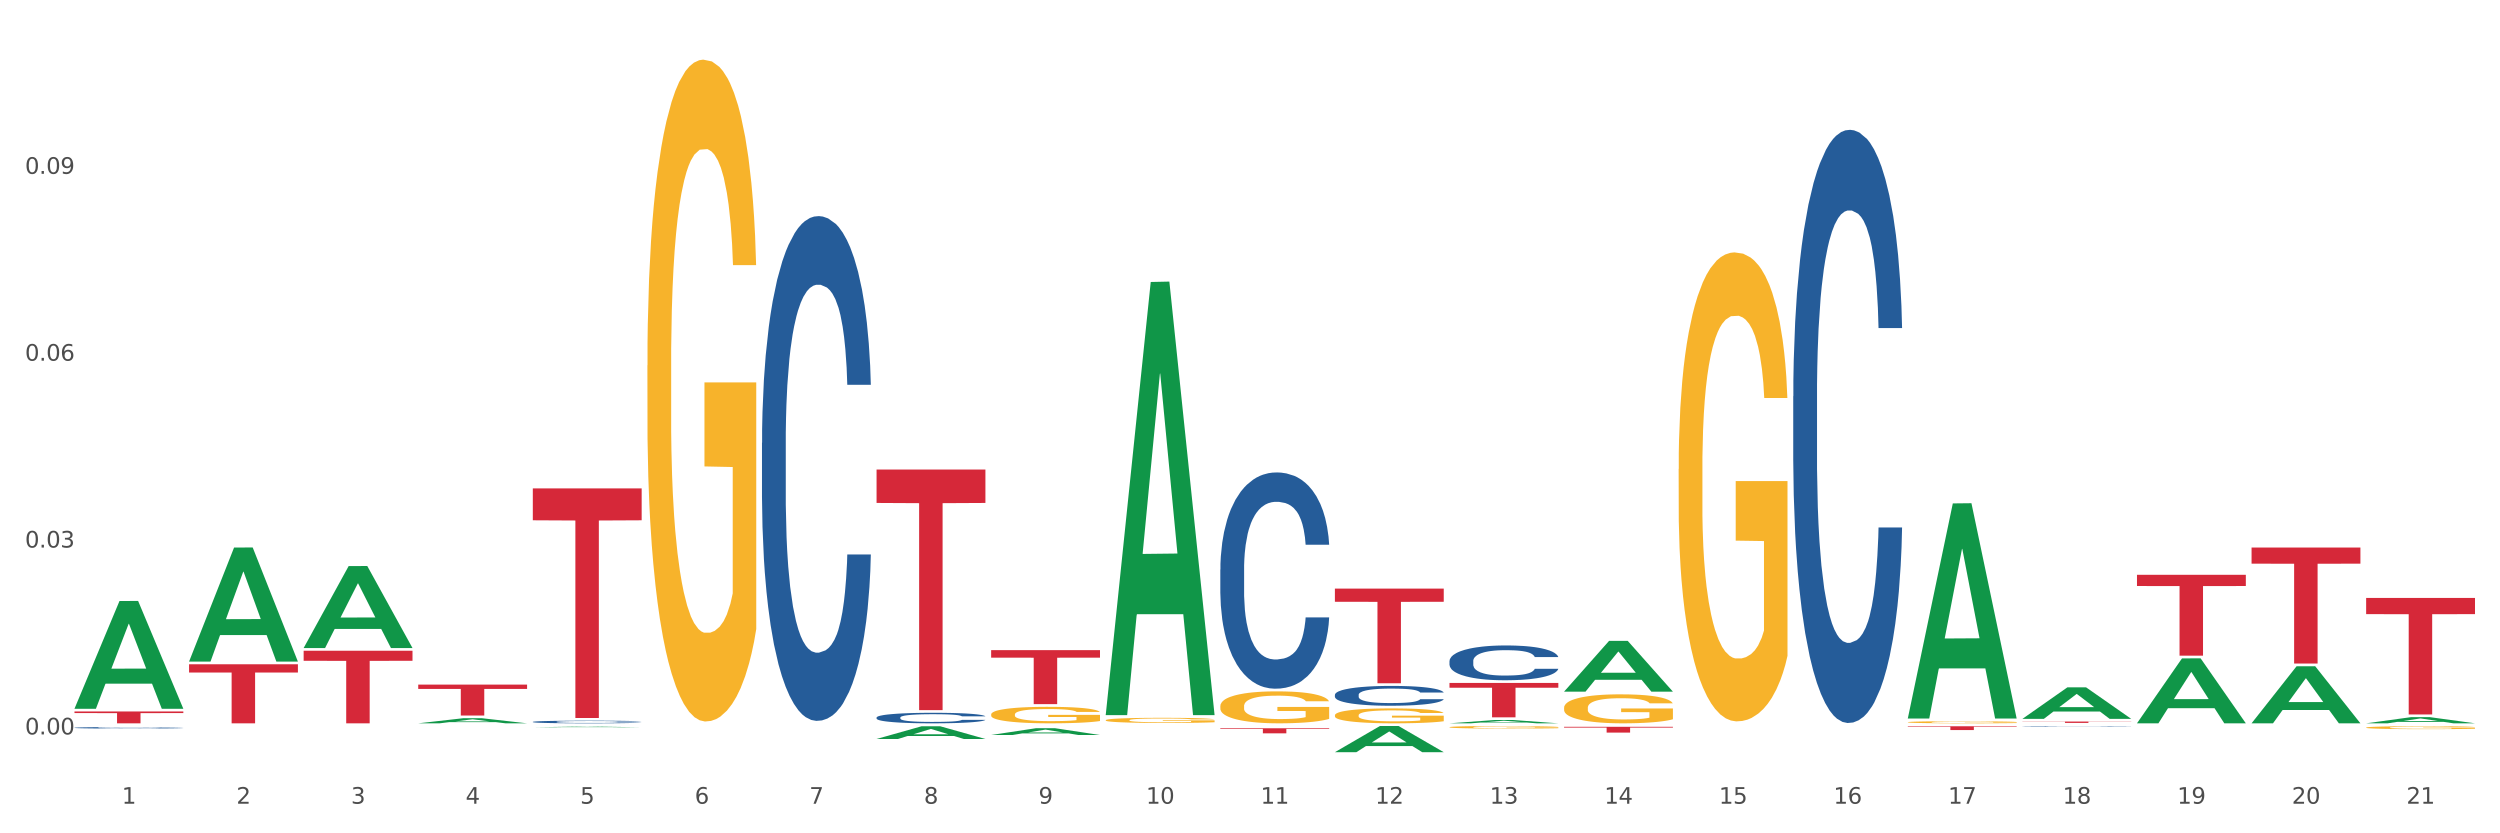 <?xml version="1.0" encoding="utf-8" standalone="no"?>
<!DOCTYPE svg PUBLIC "-//W3C//DTD SVG 1.1//EN"
  "http://www.w3.org/Graphics/SVG/1.1/DTD/svg11.dtd">
<svg xmlns:xlink="http://www.w3.org/1999/xlink" width="1080pt" height="360pt" viewBox="0 0 1080 360" xmlns="http://www.w3.org/2000/svg" version="1.1">
 <rect x="0" y="0" width="1080" height="360" fill="#333333" stroke="none"/>
 <defs>
  <style type="text/css">*{stroke-linejoin: round; stroke-linecap: butt}</style>
 </defs>
 <g id="figure_1">
  <g id="patch_1">
   <path d="M 0 360 
L 1080 360 
L 1080 0 
L 0 0 
z
" style="fill: #ffffff; stroke: #ffffff; stroke-linejoin: miter"/>
  </g>
  <g id="axes_1">
   <g id="matplotlib.axis_1">
    <g id="xtick_1">
     <g id="text_1">
      <!-- 1 -->
      <g style="fill: #4d4d4d" transform="translate(52.633 347.204) scale(0.096 -0.096)">
       <defs>
        <path id="DejaVuSans-31" d="M 794 531 
L 1825 531 
L 1825 4091 
L 703 3866 
L 703 4441 
L 1819 4666 
L 2450 4666 
L 2450 531 
L 3481 531 
L 3481 0 
L 794 0 
L 794 531 
z
" transform="scale(0.016)"/>
       </defs>
       <use xlink:href="#DejaVuSans-31"/>
      </g>
     </g>
    </g>
    <g id="xtick_2">
     <g id="text_2">
      <!-- 2 -->
      <g style="fill: #4d4d4d" transform="translate(102.133 347.204) scale(0.096 -0.096)">
       <defs>
        <path id="DejaVuSans-32" d="M 1228 531 
L 3431 531 
L 3431 0 
L 469 0 
L 469 531 
Q 828 903 1448 1529 
Q 2069 2156 2228 2338 
Q 2531 2678 2651 2914 
Q 2772 3150 2772 3378 
Q 2772 3750 2511 3984 
Q 2250 4219 1831 4219 
Q 1534 4219 1204 4116 
Q 875 4013 500 3803 
L 500 4441 
Q 881 4594 1212 4672 
Q 1544 4750 1819 4750 
Q 2544 4750 2975 4387 
Q 3406 4025 3406 3419 
Q 3406 3131 3298 2873 
Q 3191 2616 2906 2266 
Q 2828 2175 2409 1742 
Q 1991 1309 1228 531 
z
" transform="scale(0.016)"/>
       </defs>
       <use xlink:href="#DejaVuSans-32"/>
      </g>
     </g>
    </g>
    <g id="xtick_3">
     <g id="text_3">
      <!-- 3 -->
      <g style="fill: #4d4d4d" transform="translate(151.633 347.204) scale(0.096 -0.096)">
       <defs>
        <path id="DejaVuSans-33" d="M 2597 2516 
Q 3050 2419 3304 2112 
Q 3559 1806 3559 1356 
Q 3559 666 3084 287 
Q 2609 -91 1734 -91 
Q 1441 -91 1130 -33 
Q 819 25 488 141 
L 488 750 
Q 750 597 1062 519 
Q 1375 441 1716 441 
Q 2309 441 2620 675 
Q 2931 909 2931 1356 
Q 2931 1769 2642 2001 
Q 2353 2234 1838 2234 
L 1294 2234 
L 1294 2753 
L 1863 2753 
Q 2328 2753 2575 2939 
Q 2822 3125 2822 3475 
Q 2822 3834 2567 4026 
Q 2313 4219 1838 4219 
Q 1578 4219 1281 4162 
Q 984 4106 628 3988 
L 628 4550 
Q 988 4650 1302 4700 
Q 1616 4750 1894 4750 
Q 2613 4750 3031 4423 
Q 3450 4097 3450 3541 
Q 3450 3153 3228 2886 
Q 3006 2619 2597 2516 
z
" transform="scale(0.016)"/>
       </defs>
       <use xlink:href="#DejaVuSans-33"/>
      </g>
     </g>
    </g>
    <g id="xtick_4">
     <g id="text_4">
      <!-- 4 -->
      <g style="fill: #4d4d4d" transform="translate(201.133 347.204) scale(0.096 -0.096)">
       <defs>
        <path id="DejaVuSans-34" d="M 2419 4116 
L 825 1625 
L 2419 1625 
L 2419 4116 
z
M 2253 4666 
L 3047 4666 
L 3047 1625 
L 3713 1625 
L 3713 1100 
L 3047 1100 
L 3047 0 
L 2419 0 
L 2419 1100 
L 313 1100 
L 313 1709 
L 2253 4666 
z
" transform="scale(0.016)"/>
       </defs>
       <use xlink:href="#DejaVuSans-34"/>
      </g>
     </g>
    </g>
    <g id="xtick_5">
     <g id="text_5">
      <!-- 5 -->
      <g style="fill: #4d4d4d" transform="translate(250.633 347.204) scale(0.096 -0.096)">
       <defs>
        <path id="DejaVuSans-35" d="M 691 4666 
L 3169 4666 
L 3169 4134 
L 1269 4134 
L 1269 2991 
Q 1406 3038 1543 3061 
Q 1681 3084 1819 3084 
Q 2600 3084 3056 2656 
Q 3513 2228 3513 1497 
Q 3513 744 3044 326 
Q 2575 -91 1722 -91 
Q 1428 -91 1123 -41 
Q 819 9 494 109 
L 494 744 
Q 775 591 1075 516 
Q 1375 441 1709 441 
Q 2250 441 2565 725 
Q 2881 1009 2881 1497 
Q 2881 1984 2565 2268 
Q 2250 2553 1709 2553 
Q 1456 2553 1204 2497 
Q 953 2441 691 2322 
L 691 4666 
z
" transform="scale(0.016)"/>
       </defs>
       <use xlink:href="#DejaVuSans-35"/>
      </g>
     </g>
    </g>
    <g id="xtick_6">
     <g id="text_6">
      <!-- 6 -->
      <g style="fill: #4d4d4d" transform="translate(300.134 347.204) scale(0.096 -0.096)">
       <defs>
        <path id="DejaVuSans-36" d="M 2113 2584 
Q 1688 2584 1439 2293 
Q 1191 2003 1191 1497 
Q 1191 994 1439 701 
Q 1688 409 2113 409 
Q 2538 409 2786 701 
Q 3034 994 3034 1497 
Q 3034 2003 2786 2293 
Q 2538 2584 2113 2584 
z
M 3366 4563 
L 3366 3988 
Q 3128 4100 2886 4159 
Q 2644 4219 2406 4219 
Q 1781 4219 1451 3797 
Q 1122 3375 1075 2522 
Q 1259 2794 1537 2939 
Q 1816 3084 2150 3084 
Q 2853 3084 3261 2657 
Q 3669 2231 3669 1497 
Q 3669 778 3244 343 
Q 2819 -91 2113 -91 
Q 1303 -91 875 529 
Q 447 1150 447 2328 
Q 447 3434 972 4092 
Q 1497 4750 2381 4750 
Q 2619 4750 2861 4703 
Q 3103 4656 3366 4563 
z
" transform="scale(0.016)"/>
       </defs>
       <use xlink:href="#DejaVuSans-36"/>
      </g>
     </g>
    </g>
    <g id="xtick_7">
     <g id="text_7">
      <!-- 7 -->
      <g style="fill: #4d4d4d" transform="translate(349.634 347.204) scale(0.096 -0.096)">
       <defs>
        <path id="DejaVuSans-37" d="M 525 4666 
L 3525 4666 
L 3525 4397 
L 1831 0 
L 1172 0 
L 2766 4134 
L 525 4134 
L 525 4666 
z
" transform="scale(0.016)"/>
       </defs>
       <use xlink:href="#DejaVuSans-37"/>
      </g>
     </g>
    </g>
    <g id="xtick_8">
     <g id="text_8">
      <!-- 8 -->
      <g style="fill: #4d4d4d" transform="translate(399.134 347.204) scale(0.096 -0.096)">
       <defs>
        <path id="DejaVuSans-38" d="M 2034 2216 
Q 1584 2216 1326 1975 
Q 1069 1734 1069 1313 
Q 1069 891 1326 650 
Q 1584 409 2034 409 
Q 2484 409 2743 651 
Q 3003 894 3003 1313 
Q 3003 1734 2745 1975 
Q 2488 2216 2034 2216 
z
M 1403 2484 
Q 997 2584 770 2862 
Q 544 3141 544 3541 
Q 544 4100 942 4425 
Q 1341 4750 2034 4750 
Q 2731 4750 3128 4425 
Q 3525 4100 3525 3541 
Q 3525 3141 3298 2862 
Q 3072 2584 2669 2484 
Q 3125 2378 3379 2068 
Q 3634 1759 3634 1313 
Q 3634 634 3220 271 
Q 2806 -91 2034 -91 
Q 1263 -91 848 271 
Q 434 634 434 1313 
Q 434 1759 690 2068 
Q 947 2378 1403 2484 
z
M 1172 3481 
Q 1172 3119 1398 2916 
Q 1625 2713 2034 2713 
Q 2441 2713 2670 2916 
Q 2900 3119 2900 3481 
Q 2900 3844 2670 4047 
Q 2441 4250 2034 4250 
Q 1625 4250 1398 4047 
Q 1172 3844 1172 3481 
z
" transform="scale(0.016)"/>
       </defs>
       <use xlink:href="#DejaVuSans-38"/>
      </g>
     </g>
    </g>
    <g id="xtick_9">
     <g id="text_9">
      <!-- 9 -->
      <g style="fill: #4d4d4d" transform="translate(448.634 347.204) scale(0.096 -0.096)">
       <defs>
        <path id="DejaVuSans-39" d="M 703 97 
L 703 672 
Q 941 559 1184 500 
Q 1428 441 1663 441 
Q 2288 441 2617 861 
Q 2947 1281 2994 2138 
Q 2813 1869 2534 1725 
Q 2256 1581 1919 1581 
Q 1219 1581 811 2004 
Q 403 2428 403 3163 
Q 403 3881 828 4315 
Q 1253 4750 1959 4750 
Q 2769 4750 3195 4129 
Q 3622 3509 3622 2328 
Q 3622 1225 3098 567 
Q 2575 -91 1691 -91 
Q 1453 -91 1209 -44 
Q 966 3 703 97 
z
M 1959 2075 
Q 2384 2075 2632 2365 
Q 2881 2656 2881 3163 
Q 2881 3666 2632 3958 
Q 2384 4250 1959 4250 
Q 1534 4250 1286 3958 
Q 1038 3666 1038 3163 
Q 1038 2656 1286 2365 
Q 1534 2075 1959 2075 
z
" transform="scale(0.016)"/>
       </defs>
       <use xlink:href="#DejaVuSans-39"/>
      </g>
     </g>
    </g>
    <g id="xtick_10">
     <g id="text_10">
      <!-- 10 -->
      <g style="fill: #4d4d4d" transform="translate(495.079 347.204) scale(0.096 -0.096)">
       <defs>
        <path id="DejaVuSans-30" d="M 2034 4250 
Q 1547 4250 1301 3770 
Q 1056 3291 1056 2328 
Q 1056 1369 1301 889 
Q 1547 409 2034 409 
Q 2525 409 2770 889 
Q 3016 1369 3016 2328 
Q 3016 3291 2770 3770 
Q 2525 4250 2034 4250 
z
M 2034 4750 
Q 2819 4750 3233 4129 
Q 3647 3509 3647 2328 
Q 3647 1150 3233 529 
Q 2819 -91 2034 -91 
Q 1250 -91 836 529 
Q 422 1150 422 2328 
Q 422 3509 836 4129 
Q 1250 4750 2034 4750 
z
" transform="scale(0.016)"/>
       </defs>
       <use xlink:href="#DejaVuSans-31"/>
       <use xlink:href="#DejaVuSans-30" transform="translate(63.623 0)"/>
      </g>
     </g>
    </g>
    <g id="xtick_11">
     <g id="text_11">
      <!-- 11 -->
      <g style="fill: #4d4d4d" transform="translate(544.58 347.204) scale(0.096 -0.096)">
       <use xlink:href="#DejaVuSans-31"/>
       <use xlink:href="#DejaVuSans-31" transform="translate(63.623 0)"/>
      </g>
     </g>
    </g>
    <g id="xtick_12">
     <g id="text_12">
      <!-- 12 -->
      <g style="fill: #4d4d4d" transform="translate(594.08 347.204) scale(0.096 -0.096)">
       <use xlink:href="#DejaVuSans-31"/>
       <use xlink:href="#DejaVuSans-32" transform="translate(63.623 0)"/>
      </g>
     </g>
    </g>
    <g id="xtick_13">
     <g id="text_13">
      <!-- 13 -->
      <g style="fill: #4d4d4d" transform="translate(643.58 347.204) scale(0.096 -0.096)">
       <use xlink:href="#DejaVuSans-31"/>
       <use xlink:href="#DejaVuSans-33" transform="translate(63.623 0)"/>
      </g>
     </g>
    </g>
    <g id="xtick_14">
     <g id="text_14">
      <!-- 14 -->
      <g style="fill: #4d4d4d" transform="translate(693.08 347.204) scale(0.096 -0.096)">
       <use xlink:href="#DejaVuSans-31"/>
       <use xlink:href="#DejaVuSans-34" transform="translate(63.623 0)"/>
      </g>
     </g>
    </g>
    <g id="xtick_15">
     <g id="text_15">
      <!-- 15 -->
      <g style="fill: #4d4d4d" transform="translate(742.58 347.204) scale(0.096 -0.096)">
       <use xlink:href="#DejaVuSans-31"/>
       <use xlink:href="#DejaVuSans-35" transform="translate(63.623 0)"/>
      </g>
     </g>
    </g>
    <g id="xtick_16">
     <g id="text_16">
      <!-- 16 -->
      <g style="fill: #4d4d4d" transform="translate(792.08 347.204) scale(0.096 -0.096)">
       <use xlink:href="#DejaVuSans-31"/>
       <use xlink:href="#DejaVuSans-36" transform="translate(63.623 0)"/>
      </g>
     </g>
    </g>
    <g id="xtick_17">
     <g id="text_17">
      <!-- 17 -->
      <g style="fill: #4d4d4d" transform="translate(841.58 347.204) scale(0.096 -0.096)">
       <use xlink:href="#DejaVuSans-31"/>
       <use xlink:href="#DejaVuSans-37" transform="translate(63.623 0)"/>
      </g>
     </g>
    </g>
    <g id="xtick_18">
     <g id="text_18">
      <!-- 18 -->
      <g style="fill: #4d4d4d" transform="translate(891.08 347.204) scale(0.096 -0.096)">
       <use xlink:href="#DejaVuSans-31"/>
       <use xlink:href="#DejaVuSans-38" transform="translate(63.623 0)"/>
      </g>
     </g>
    </g>
    <g id="xtick_19">
     <g id="text_19">
      <!-- 19 -->
      <g style="fill: #4d4d4d" transform="translate(940.58 347.204) scale(0.096 -0.096)">
       <use xlink:href="#DejaVuSans-31"/>
       <use xlink:href="#DejaVuSans-39" transform="translate(63.623 0)"/>
      </g>
     </g>
    </g>
    <g id="xtick_20">
     <g id="text_20">
      <!-- 20 -->
      <g style="fill: #4d4d4d" transform="translate(990.08 347.204) scale(0.096 -0.096)">
       <use xlink:href="#DejaVuSans-32"/>
       <use xlink:href="#DejaVuSans-30" transform="translate(63.623 0)"/>
      </g>
     </g>
    </g>
    <g id="xtick_21">
     <g id="text_21">
      <!-- 21 -->
      <g style="fill: #4d4d4d" transform="translate(1039.58 347.204) scale(0.096 -0.096)">
       <use xlink:href="#DejaVuSans-32"/>
       <use xlink:href="#DejaVuSans-31" transform="translate(63.623 0)"/>
      </g>
     </g>
    </g>
    <g id="xtick_22"/>
    <g id="xtick_23"/>
    <g id="xtick_24"/>
    <g id="xtick_25"/>
    <g id="xtick_26"/>
    <g id="xtick_27"/>
    <g id="xtick_28"/>
    <g id="xtick_29"/>
    <g id="xtick_30"/>
    <g id="xtick_31"/>
    <g id="xtick_32"/>
    <g id="xtick_33"/>
    <g id="xtick_34"/>
    <g id="xtick_35"/>
    <g id="xtick_36"/>
    <g id="xtick_37"/>
    <g id="xtick_38"/>
    <g id="xtick_39"/>
    <g id="xtick_40"/>
    <g id="xtick_41"/>
   </g>
   <g id="matplotlib.axis_2">
    <g id="ytick_1">
     <g id="text_22">
      <!-- 0.00 -->
      <g style="fill: #4d4d4d" transform="translate(10.8 317.275) scale(0.096 -0.096)">
       <defs>
        <path id="DejaVuSans-2e" d="M 684 794 
L 1344 794 
L 1344 0 
L 684 0 
L 684 794 
z
" transform="scale(0.016)"/>
       </defs>
       <use xlink:href="#DejaVuSans-30"/>
       <use xlink:href="#DejaVuSans-2e" transform="translate(63.623 0)"/>
       <use xlink:href="#DejaVuSans-30" transform="translate(95.41 0)"/>
       <use xlink:href="#DejaVuSans-30" transform="translate(159.033 0)"/>
      </g>
     </g>
    </g>
    <g id="ytick_2">
     <g id="text_23">
      <!-- 0.03 -->
      <g style="fill: #4d4d4d" transform="translate(10.8 236.548) scale(0.096 -0.096)">
       <use xlink:href="#DejaVuSans-30"/>
       <use xlink:href="#DejaVuSans-2e" transform="translate(63.623 0)"/>
       <use xlink:href="#DejaVuSans-30" transform="translate(95.41 0)"/>
       <use xlink:href="#DejaVuSans-33" transform="translate(159.033 0)"/>
      </g>
     </g>
    </g>
    <g id="ytick_3">
     <g id="text_24">
      <!-- 0.06 -->
      <g style="fill: #4d4d4d" transform="translate(10.8 155.82) scale(0.096 -0.096)">
       <use xlink:href="#DejaVuSans-30"/>
       <use xlink:href="#DejaVuSans-2e" transform="translate(63.623 0)"/>
       <use xlink:href="#DejaVuSans-30" transform="translate(95.41 0)"/>
       <use xlink:href="#DejaVuSans-36" transform="translate(159.033 0)"/>
      </g>
     </g>
    </g>
    <g id="ytick_4">
     <g id="text_25">
      <!-- 0.09 -->
      <g style="fill: #4d4d4d" transform="translate(10.8 75.093) scale(0.096 -0.096)">
       <use xlink:href="#DejaVuSans-30"/>
       <use xlink:href="#DejaVuSans-2e" transform="translate(63.623 0)"/>
       <use xlink:href="#DejaVuSans-30" transform="translate(95.41 0)"/>
       <use xlink:href="#DejaVuSans-39" transform="translate(159.033 0)"/>
      </g>
     </g>
    </g>
    <g id="ytick_5"/>
    <g id="ytick_6"/>
    <g id="ytick_7"/>
    <g id="ytick_8"/>
   </g>
   <g id="PolyCollection_1">
    <path d="M 32.175 306.105 
L 32.223 306.061 
L 51.615 259.642 
L 59.663 259.598 
L 79.2 306.192 
L 69.892 306.192 
L 65.674 295.342 
L 45.652 295.342 
L 45.507 295.517 
L 41.435 306.192 
L 32.175 306.192 
L 32.175 306.105 
L 48.173 288.867 
L 63.153 288.823 
L 55.736 269.53 
L 55.639 269.442 
L 55.542 269.573 
L 48.125 288.823 
L 48.173 288.867 
L 32.175 306.105 
z
" clip-path="url(#pa4fdf13d58)" style="fill: #109648"/>
    <path d="M 81.675 285.732 
L 81.723 285.686 
L 101.115 236.547 
L 109.163 236.5 
L 128.7 285.825 
L 119.392 285.825 
L 115.174 274.339 
L 95.152 274.339 
L 95.007 274.524 
L 90.935 285.825 
L 81.675 285.825 
L 81.675 285.732 
L 97.673 267.485 
L 112.653 267.438 
L 105.236 247.014 
L 105.139 246.921 
L 105.042 247.06 
L 97.625 267.438 
L 97.673 267.485 
L 81.675 285.732 
z
" clip-path="url(#pa4fdf13d58)" style="fill: #109648"/>
    <path d="M 576.675 309.008 
L 576.731 309.002 
L 576.731 308.79 
L 576.842 308.608 
L 577.397 308.166 
L 578.23 307.801 
L 578.84 307.607 
L 579.451 307.448 
L 580.173 307.289 
L 581.061 307.124 
L 582.671 306.882 
L 583.67 306.759 
L 584.892 306.629 
L 587.113 306.441 
L 588.723 306.335 
L 590.388 306.246 
L 593.109 306.14 
L 594.885 306.093 
L 596.773 306.058 
L 599.049 306.034 
L 600.77 306.028 
L 604.546 306.046 
L 607.766 306.099 
L 609.32 306.14 
L 611.319 306.211 
L 612.374 306.258 
L 614.095 306.352 
L 615.872 306.476 
L 617.093 306.582 
L 618.925 306.782 
L 620.313 306.982 
L 621.59 307.23 
L 622.256 307.4 
L 622.756 307.559 
L 623.2 307.742 
L 623.644 308.03 
L 613.651 308.03 
L 613.262 307.824 
L 612.652 307.63 
L 611.763 307.442 
L 610.986 307.324 
L 609.654 307.177 
L 608.432 307.082 
L 607.155 307.012 
L 605.601 306.953 
L 604.379 306.923 
L 602.658 306.9 
L 599.271 306.906 
L 596.995 306.953 
L 595.441 307.012 
L 594.441 307.065 
L 593.553 307.124 
L 592.554 307.206 
L 591.388 307.33 
L 590.555 307.442 
L 589.722 307.583 
L 589.056 307.724 
L 588.445 307.889 
L 587.945 308.066 
L 587.557 308.248 
L 587.224 308.472 
L 586.946 308.843 
L 586.946 309.65 
L 587.057 309.832 
L 587.335 310.074 
L 587.668 310.256 
L 588.223 310.474 
L 588.723 310.621 
L 589.667 310.833 
L 590.721 311.01 
L 591.554 311.122 
L 592.387 311.216 
L 593.831 311.346 
L 595.441 311.452 
L 596.829 311.517 
L 598.716 311.575 
L 599.993 311.599 
L 601.104 311.611 
L 603.824 311.611 
L 605.767 311.593 
L 607.932 311.552 
L 609.598 311.499 
L 610.986 311.434 
L 612.541 311.328 
L 613.54 311.228 
L 613.54 309.997 
L 601.326 309.991 
L 601.326 309.173 
L 623.7 309.173 
L 623.7 311.575 
L 622.756 311.699 
L 621.701 311.811 
L 620.591 311.911 
L 618.925 312.035 
L 616.927 312.153 
L 615.15 312.235 
L 613.262 312.306 
L 611.042 312.37 
L 608.155 312.429 
L 606.378 312.453 
L 604.157 312.471 
L 601.548 312.476 
L 599.271 312.465 
L 597.051 312.435 
L 594.719 312.382 
L 592.443 312.306 
L 590.721 312.229 
L 589 312.135 
L 587.168 312.011 
L 585.725 311.893 
L 584.614 311.787 
L 583.393 311.652 
L 582.06 311.475 
L 581.061 311.316 
L 580.173 311.151 
L 579.229 310.939 
L 578.563 310.757 
L 577.896 310.527 
L 577.508 310.356 
L 577.064 310.092 
L 576.731 309.721 
L 576.675 309.008 
z
" clip-path="url(#pa4fdf13d58)" style="fill: #f7b32b"/>
    <path d="M 1022.175 314.309 
L 1022.231 314.308 
L 1022.231 314.267 
L 1022.342 314.231 
L 1022.897 314.144 
L 1023.73 314.072 
L 1024.34 314.034 
L 1024.951 314.002 
L 1025.673 313.971 
L 1026.561 313.939 
L 1028.171 313.891 
L 1029.17 313.867 
L 1030.392 313.841 
L 1032.613 313.804 
L 1034.223 313.783 
L 1035.888 313.766 
L 1038.609 313.745 
L 1040.385 313.736 
L 1042.273 313.729 
L 1044.549 313.724 
L 1046.27 313.723 
L 1050.046 313.727 
L 1053.266 313.737 
L 1054.82 313.745 
L 1056.819 313.759 
L 1057.874 313.768 
L 1059.595 313.787 
L 1061.372 313.811 
L 1062.593 313.832 
L 1064.425 313.871 
L 1065.813 313.911 
L 1067.09 313.96 
L 1067.756 313.993 
L 1068.256 314.024 
L 1068.7 314.06 
L 1069.144 314.117 
L 1059.151 314.117 
L 1058.762 314.077 
L 1058.152 314.038 
L 1057.263 314.001 
L 1056.486 313.978 
L 1055.154 313.949 
L 1053.932 313.931 
L 1052.655 313.917 
L 1051.101 313.905 
L 1049.879 313.899 
L 1048.158 313.895 
L 1044.771 313.896 
L 1042.495 313.905 
L 1040.941 313.917 
L 1039.941 313.927 
L 1039.053 313.939 
L 1038.054 313.955 
L 1036.888 313.979 
L 1036.055 314.001 
L 1035.222 314.029 
L 1034.556 314.057 
L 1033.945 314.089 
L 1033.445 314.124 
L 1033.057 314.16 
L 1032.724 314.204 
L 1032.446 314.277 
L 1032.446 314.436 
L 1032.557 314.472 
L 1032.835 314.519 
L 1033.168 314.555 
L 1033.723 314.598 
L 1034.223 314.627 
L 1035.167 314.669 
L 1036.221 314.703 
L 1037.054 314.725 
L 1037.887 314.744 
L 1039.331 314.769 
L 1040.941 314.79 
L 1042.329 314.803 
L 1044.216 314.814 
L 1045.493 314.819 
L 1046.604 314.821 
L 1049.324 314.821 
L 1051.267 314.818 
L 1053.432 314.81 
L 1055.098 314.799 
L 1056.486 314.787 
L 1058.041 314.766 
L 1059.04 314.746 
L 1059.04 314.504 
L 1046.826 314.503 
L 1046.826 314.342 
L 1069.2 314.342 
L 1069.2 314.814 
L 1068.256 314.839 
L 1067.201 314.861 
L 1066.091 314.881 
L 1064.425 314.905 
L 1062.427 314.928 
L 1060.65 314.944 
L 1058.762 314.958 
L 1056.542 314.971 
L 1053.655 314.982 
L 1051.878 314.987 
L 1049.657 314.991 
L 1047.048 314.992 
L 1044.771 314.989 
L 1042.551 314.984 
L 1040.219 314.973 
L 1037.943 314.958 
L 1036.221 314.943 
L 1034.5 314.925 
L 1032.668 314.9 
L 1031.225 314.877 
L 1030.114 314.856 
L 1028.893 314.83 
L 1027.56 314.795 
L 1026.561 314.764 
L 1025.673 314.731 
L 1024.729 314.689 
L 1024.063 314.653 
L 1023.396 314.608 
L 1023.008 314.575 
L 1022.564 314.523 
L 1022.231 314.45 
L 1022.175 314.309 
z
" clip-path="url(#pa4fdf13d58)" style="fill: #f7b32b"/>
    <path d="M 824.175 311.989 
L 824.231 311.989 
L 824.231 311.959 
L 824.342 311.933 
L 824.897 311.871 
L 825.73 311.82 
L 826.34 311.793 
L 826.951 311.77 
L 827.673 311.748 
L 828.561 311.725 
L 830.171 311.691 
L 831.17 311.674 
L 832.392 311.655 
L 834.613 311.629 
L 836.223 311.614 
L 837.888 311.602 
L 840.609 311.587 
L 842.385 311.58 
L 844.273 311.575 
L 846.549 311.572 
L 848.27 311.571 
L 852.046 311.574 
L 855.266 311.581 
L 856.82 311.587 
L 858.819 311.597 
L 859.874 311.603 
L 861.595 311.617 
L 863.372 311.634 
L 864.593 311.649 
L 866.425 311.677 
L 867.813 311.705 
L 869.09 311.74 
L 869.756 311.764 
L 870.256 311.786 
L 870.7 311.812 
L 871.144 311.852 
L 861.151 311.852 
L 860.762 311.823 
L 860.152 311.796 
L 859.263 311.77 
L 858.486 311.753 
L 857.154 311.732 
L 855.932 311.719 
L 854.655 311.709 
L 853.101 311.701 
L 851.879 311.697 
L 850.158 311.693 
L 846.771 311.694 
L 844.495 311.701 
L 842.941 311.709 
L 841.941 311.717 
L 841.053 311.725 
L 840.054 311.736 
L 838.888 311.754 
L 838.055 311.77 
L 837.222 311.789 
L 836.556 311.809 
L 835.945 311.832 
L 835.445 311.857 
L 835.057 311.883 
L 834.724 311.914 
L 834.446 311.966 
L 834.446 312.08 
L 834.557 312.105 
L 834.835 312.139 
L 835.168 312.165 
L 835.723 312.195 
L 836.223 312.216 
L 837.167 312.246 
L 838.221 312.271 
L 839.054 312.286 
L 839.887 312.299 
L 841.331 312.318 
L 842.941 312.333 
L 844.329 312.342 
L 846.216 312.35 
L 847.493 312.353 
L 848.604 312.355 
L 851.324 312.355 
L 853.267 312.352 
L 855.432 312.347 
L 857.098 312.339 
L 858.486 312.33 
L 860.041 312.315 
L 861.04 312.301 
L 861.04 312.128 
L 848.826 312.128 
L 848.826 312.013 
L 871.2 312.013 
L 871.2 312.35 
L 870.256 312.367 
L 869.201 312.383 
L 868.091 312.397 
L 866.425 312.414 
L 864.427 312.431 
L 862.65 312.443 
L 860.762 312.452 
L 858.542 312.462 
L 855.655 312.47 
L 853.878 312.473 
L 851.657 312.476 
L 849.048 312.476 
L 846.771 312.475 
L 844.551 312.471 
L 842.219 312.463 
L 839.943 312.452 
L 838.221 312.442 
L 836.5 312.428 
L 834.668 312.411 
L 833.225 312.395 
L 832.114 312.38 
L 830.893 312.361 
L 829.56 312.336 
L 828.561 312.314 
L 827.673 312.29 
L 826.729 312.261 
L 826.063 312.235 
L 825.396 312.203 
L 825.008 312.179 
L 824.564 312.142 
L 824.231 312.089 
L 824.175 311.989 
z
" clip-path="url(#pa4fdf13d58)" style="fill: #f7b32b"/>
    <path d="M 725.175 202.654 
L 725.231 202.469 
L 725.231 195.808 
L 725.342 190.072 
L 725.897 176.194 
L 726.73 164.723 
L 727.34 158.617 
L 727.951 153.621 
L 728.673 148.625 
L 729.561 143.444 
L 731.171 135.858 
L 732.17 131.972 
L 733.392 127.901 
L 735.613 121.98 
L 737.223 118.65 
L 738.888 115.874 
L 741.609 112.544 
L 743.385 111.064 
L 745.273 109.954 
L 747.549 109.213 
L 749.27 109.028 
L 753.046 109.583 
L 756.266 111.249 
L 757.82 112.544 
L 759.819 114.764 
L 760.874 116.245 
L 762.595 119.205 
L 764.372 123.091 
L 765.593 126.421 
L 767.425 132.712 
L 768.813 139.003 
L 770.09 146.775 
L 770.756 152.14 
L 771.256 157.136 
L 771.7 162.872 
L 772.144 171.939 
L 762.151 171.939 
L 761.762 165.463 
L 761.152 159.357 
L 760.263 153.436 
L 759.486 149.735 
L 758.154 145.109 
L 756.932 142.149 
L 755.655 139.928 
L 754.101 138.078 
L 752.879 137.153 
L 751.158 136.413 
L 747.771 136.598 
L 745.495 138.078 
L 743.941 139.928 
L 742.941 141.594 
L 742.053 143.444 
L 741.054 146.034 
L 739.888 149.92 
L 739.055 153.436 
L 738.222 157.876 
L 737.556 162.317 
L 736.945 167.498 
L 736.445 173.049 
L 736.057 178.785 
L 735.724 185.816 
L 735.446 197.473 
L 735.446 222.822 
L 735.557 228.558 
L 735.835 236.144 
L 736.168 241.88 
L 736.723 248.726 
L 737.223 253.352 
L 738.167 260.013 
L 739.221 265.564 
L 740.054 269.08 
L 740.887 272.04 
L 742.331 276.111 
L 743.941 279.441 
L 745.329 281.477 
L 747.216 283.327 
L 748.493 284.067 
L 749.604 284.437 
L 752.324 284.437 
L 754.267 283.882 
L 756.432 282.587 
L 758.098 280.922 
L 759.486 278.886 
L 761.041 275.556 
L 762.04 272.41 
L 762.04 233.739 
L 749.826 233.554 
L 749.826 207.835 
L 772.2 207.835 
L 772.2 283.327 
L 771.256 287.213 
L 770.201 290.728 
L 769.091 293.874 
L 767.425 297.759 
L 765.427 301.46 
L 763.65 304.05 
L 761.762 306.271 
L 759.542 308.306 
L 756.655 310.156 
L 754.878 310.897 
L 752.657 311.452 
L 750.048 311.637 
L 747.771 311.267 
L 745.551 310.341 
L 743.219 308.676 
L 740.943 306.271 
L 739.221 303.865 
L 737.5 300.905 
L 735.668 297.019 
L 734.225 293.319 
L 733.114 289.988 
L 731.893 285.732 
L 730.56 280.182 
L 729.561 275.186 
L 728.673 270.005 
L 727.729 263.344 
L 727.063 257.608 
L 726.396 250.392 
L 726.008 245.026 
L 725.564 236.699 
L 725.231 225.042 
L 725.175 202.654 
z
" clip-path="url(#pa4fdf13d58)" style="fill: #f7b32b"/>
    <path d="M 675.675 305.74 
L 675.731 305.728 
L 675.731 305.317 
L 675.842 304.962 
L 676.397 304.104 
L 677.23 303.395 
L 677.84 303.018 
L 678.451 302.709 
L 679.173 302.4 
L 680.061 302.08 
L 681.671 301.611 
L 682.67 301.371 
L 683.892 301.119 
L 686.113 300.753 
L 687.723 300.547 
L 689.388 300.376 
L 692.109 300.17 
L 693.885 300.078 
L 695.773 300.01 
L 698.049 299.964 
L 699.77 299.953 
L 703.546 299.987 
L 706.766 300.09 
L 708.32 300.17 
L 710.319 300.307 
L 711.374 300.399 
L 713.095 300.582 
L 714.872 300.822 
L 716.093 301.028 
L 717.925 301.417 
L 719.313 301.805 
L 720.59 302.286 
L 721.256 302.617 
L 721.756 302.926 
L 722.2 303.281 
L 722.644 303.841 
L 712.651 303.841 
L 712.262 303.441 
L 711.652 303.063 
L 710.763 302.698 
L 709.986 302.469 
L 708.654 302.183 
L 707.432 302 
L 706.155 301.863 
L 704.601 301.748 
L 703.379 301.691 
L 701.658 301.645 
L 698.271 301.657 
L 695.995 301.748 
L 694.441 301.863 
L 693.441 301.966 
L 692.553 302.08 
L 691.554 302.24 
L 690.388 302.48 
L 689.555 302.698 
L 688.722 302.972 
L 688.056 303.246 
L 687.445 303.567 
L 686.945 303.91 
L 686.557 304.264 
L 686.224 304.699 
L 685.946 305.42 
L 685.946 306.986 
L 686.057 307.341 
L 686.335 307.81 
L 686.668 308.165 
L 687.223 308.588 
L 687.723 308.874 
L 688.667 309.285 
L 689.721 309.629 
L 690.554 309.846 
L 691.387 310.029 
L 692.831 310.28 
L 694.441 310.486 
L 695.829 310.612 
L 697.716 310.726 
L 698.993 310.772 
L 700.104 310.795 
L 702.824 310.795 
L 704.767 310.761 
L 706.932 310.681 
L 708.598 310.578 
L 709.986 310.452 
L 711.541 310.246 
L 712.54 310.052 
L 712.54 307.661 
L 700.326 307.65 
L 700.326 306.06 
L 722.7 306.06 
L 722.7 310.726 
L 721.756 310.967 
L 720.701 311.184 
L 719.591 311.378 
L 717.925 311.619 
L 715.927 311.847 
L 714.15 312.007 
L 712.262 312.145 
L 710.042 312.271 
L 707.155 312.385 
L 705.378 312.431 
L 703.157 312.465 
L 700.548 312.476 
L 698.271 312.454 
L 696.051 312.396 
L 693.719 312.293 
L 691.443 312.145 
L 689.721 311.996 
L 688 311.813 
L 686.168 311.573 
L 684.725 311.344 
L 683.614 311.138 
L 682.393 310.875 
L 681.06 310.532 
L 680.061 310.223 
L 679.173 309.903 
L 678.229 309.491 
L 677.563 309.137 
L 676.896 308.691 
L 676.508 308.359 
L 676.064 307.844 
L 675.731 307.124 
L 675.675 305.74 
z
" clip-path="url(#pa4fdf13d58)" style="fill: #f7b32b"/>
    <path d="M 626.175 314.143 
L 626.231 314.142 
L 626.231 314.105 
L 626.342 314.074 
L 626.897 313.998 
L 627.73 313.934 
L 628.34 313.901 
L 628.951 313.873 
L 629.673 313.846 
L 630.561 313.817 
L 632.171 313.776 
L 633.17 313.754 
L 634.392 313.732 
L 636.613 313.699 
L 638.223 313.681 
L 639.888 313.666 
L 642.609 313.647 
L 644.385 313.639 
L 646.273 313.633 
L 648.549 313.629 
L 650.27 313.628 
L 654.046 313.631 
L 657.266 313.64 
L 658.82 313.647 
L 660.819 313.659 
L 661.874 313.668 
L 663.595 313.684 
L 665.372 313.705 
L 666.593 313.724 
L 668.425 313.758 
L 669.813 313.793 
L 671.09 313.836 
L 671.756 313.865 
L 672.256 313.893 
L 672.7 313.924 
L 673.144 313.974 
L 663.151 313.974 
L 662.762 313.938 
L 662.152 313.905 
L 661.263 313.872 
L 660.486 313.852 
L 659.154 313.826 
L 657.932 313.81 
L 656.655 313.798 
L 655.101 313.788 
L 653.879 313.783 
L 652.158 313.779 
L 648.771 313.78 
L 646.495 313.788 
L 644.941 313.798 
L 643.941 313.807 
L 643.053 313.817 
L 642.054 313.832 
L 640.888 313.853 
L 640.055 313.872 
L 639.222 313.897 
L 638.556 313.921 
L 637.945 313.95 
L 637.445 313.98 
L 637.057 314.012 
L 636.724 314.05 
L 636.446 314.115 
L 636.446 314.254 
L 636.557 314.286 
L 636.835 314.327 
L 637.168 314.359 
L 637.723 314.397 
L 638.223 314.422 
L 639.167 314.459 
L 640.221 314.489 
L 641.054 314.509 
L 641.887 314.525 
L 643.331 314.547 
L 644.941 314.566 
L 646.329 314.577 
L 648.216 314.587 
L 649.493 314.591 
L 650.604 314.593 
L 653.324 314.593 
L 655.267 314.59 
L 657.432 314.583 
L 659.098 314.574 
L 660.486 314.563 
L 662.041 314.544 
L 663.04 314.527 
L 663.04 314.314 
L 650.826 314.313 
L 650.826 314.172 
L 673.2 314.172 
L 673.2 314.587 
L 672.256 314.609 
L 671.201 314.628 
L 670.091 314.645 
L 668.425 314.667 
L 666.427 314.687 
L 664.65 314.701 
L 662.762 314.713 
L 660.542 314.725 
L 657.655 314.735 
L 655.878 314.739 
L 653.657 314.742 
L 651.048 314.743 
L 648.771 314.741 
L 646.551 314.736 
L 644.219 314.727 
L 641.943 314.713 
L 640.221 314.7 
L 638.5 314.684 
L 636.668 314.662 
L 635.225 314.642 
L 634.114 314.624 
L 632.893 314.6 
L 631.56 314.57 
L 630.561 314.542 
L 629.673 314.514 
L 628.729 314.477 
L 628.063 314.446 
L 627.396 314.406 
L 627.008 314.376 
L 626.564 314.331 
L 626.231 314.266 
L 626.175 314.143 
z
" clip-path="url(#pa4fdf13d58)" style="fill: #f7b32b"/>
    <path d="M 329.175 191.335 
L 329.231 191.136 
L 329.231 185.56 
L 329.397 177.992 
L 330.009 164.052 
L 330.787 153.497 
L 332.121 141.149 
L 332.844 135.972 
L 333.789 130.196 
L 335.734 120.836 
L 337.957 112.87 
L 339.514 108.489 
L 340.681 105.701 
L 343.294 100.722 
L 344.794 98.532 
L 346.351 96.739 
L 347.685 95.544 
L 349.908 94.15 
L 351.687 93.553 
L 353.744 93.354 
L 355.467 93.553 
L 357.746 94.35 
L 361.081 96.739 
L 362.359 98.133 
L 364.082 100.523 
L 365.861 103.71 
L 367.306 106.896 
L 368.974 111.476 
L 370.697 117.451 
L 372.365 125.018 
L 373.532 131.989 
L 374.477 139.357 
L 375.311 148.319 
L 375.922 158.077 
L 376.2 166.242 
L 366.028 166.242 
L 365.75 158.874 
L 365.194 150.908 
L 364.638 145.531 
L 364.027 141.149 
L 363.082 136.171 
L 362.248 132.984 
L 360.859 129.201 
L 359.58 126.811 
L 358.524 125.417 
L 357.245 124.222 
L 354.522 123.027 
L 352.576 123.027 
L 351.353 123.425 
L 349.853 124.421 
L 348.574 125.815 
L 347.073 128.205 
L 345.906 130.794 
L 344.739 134.179 
L 344.072 136.569 
L 343.071 140.95 
L 342.404 144.535 
L 341.515 150.709 
L 341.015 155.09 
L 340.125 166.441 
L 339.736 174.806 
L 339.569 180.581 
L 339.458 186.954 
L 339.458 218.021 
L 339.792 231.961 
L 340.07 237.936 
L 340.514 244.707 
L 341.348 253.469 
L 342.571 262.033 
L 343.849 268.206 
L 344.906 271.99 
L 345.906 274.778 
L 346.907 276.969 
L 348.13 278.96 
L 349.13 280.155 
L 350.631 281.35 
L 352.41 281.948 
L 353.799 281.948 
L 356.634 280.952 
L 357.913 279.956 
L 359.135 278.562 
L 360.469 276.372 
L 361.526 273.982 
L 362.137 272.189 
L 363.137 268.406 
L 363.916 264.423 
L 364.583 259.842 
L 365.027 255.859 
L 365.528 249.885 
L 365.917 243.114 
L 366.028 239.529 
L 376.2 239.529 
L 375.978 246.698 
L 375.589 253.669 
L 374.81 263.029 
L 374.199 268.406 
L 373.254 274.978 
L 372.253 280.554 
L 370.864 286.727 
L 369.585 291.308 
L 368.251 295.291 
L 366.806 298.875 
L 364.194 303.854 
L 363.249 305.248 
L 361.248 307.638 
L 359.691 309.032 
L 357.412 310.426 
L 355.078 311.223 
L 352.632 311.422 
L 350.464 311.023 
L 348.074 309.829 
L 346.573 308.634 
L 344.906 306.841 
L 342.96 304.053 
L 341.126 300.668 
L 339.403 296.685 
L 337.791 292.104 
L 336.29 286.926 
L 334.344 278.363 
L 332.899 269.999 
L 331.843 262.232 
L 331.12 255.66 
L 330.398 247.296 
L 330.009 241.521 
L 329.397 227.58 
L 329.175 214.635 
L 329.175 191.335 
z
" clip-path="url(#pa4fdf13d58)" style="fill: #255c99"/>
    <path d="M 774.675 171.224 
L 774.731 170.99 
L 774.731 164.437 
L 774.897 155.544 
L 775.509 139.162 
L 776.287 126.759 
L 777.621 112.249 
L 778.344 106.164 
L 779.289 99.377 
L 781.234 88.378 
L 783.457 79.017 
L 785.014 73.868 
L 786.181 70.592 
L 788.794 64.741 
L 790.294 62.167 
L 791.851 60.061 
L 793.185 58.657 
L 795.408 57.018 
L 797.187 56.316 
L 799.244 56.082 
L 800.967 56.316 
L 803.246 57.253 
L 806.581 60.061 
L 807.859 61.699 
L 809.582 64.507 
L 811.361 68.252 
L 812.806 71.996 
L 814.474 77.379 
L 816.197 84.4 
L 817.865 93.293 
L 819.032 101.484 
L 819.977 110.143 
L 820.811 120.674 
L 821.422 132.141 
L 821.7 141.736 
L 811.528 141.736 
L 811.25 133.077 
L 810.694 123.716 
L 810.138 117.397 
L 809.527 112.249 
L 808.582 106.398 
L 807.748 102.654 
L 806.359 98.207 
L 805.08 95.399 
L 804.024 93.761 
L 802.745 92.357 
L 800.022 90.952 
L 798.076 90.952 
L 796.853 91.42 
L 795.353 92.591 
L 794.074 94.229 
L 792.573 97.037 
L 791.406 100.079 
L 790.239 104.058 
L 789.572 106.866 
L 788.571 112.015 
L 787.904 116.227 
L 787.015 123.482 
L 786.515 128.631 
L 785.625 141.97 
L 785.236 151.799 
L 785.069 158.586 
L 784.958 166.075 
L 784.958 202.583 
L 785.292 218.965 
L 785.57 225.986 
L 786.014 233.943 
L 786.848 244.24 
L 788.071 254.303 
L 789.349 261.558 
L 790.406 266.005 
L 791.406 269.281 
L 792.407 271.855 
L 793.63 274.196 
L 794.63 275.6 
L 796.131 277.004 
L 797.91 277.706 
L 799.299 277.706 
L 802.134 276.536 
L 803.413 275.366 
L 804.635 273.727 
L 805.969 271.153 
L 807.026 268.345 
L 807.637 266.239 
L 808.638 261.792 
L 809.416 257.112 
L 810.083 251.729 
L 810.527 247.048 
L 811.028 240.028 
L 811.417 232.071 
L 811.528 227.858 
L 821.7 227.858 
L 821.478 236.283 
L 821.089 244.474 
L 820.31 255.473 
L 819.699 261.792 
L 818.754 269.515 
L 817.753 276.068 
L 816.364 283.323 
L 815.085 288.705 
L 813.751 293.386 
L 812.306 297.598 
L 809.694 303.449 
L 808.749 305.087 
L 806.748 307.895 
L 805.191 309.534 
L 802.912 311.172 
L 800.578 312.108 
L 798.132 312.342 
L 795.964 311.874 
L 793.574 310.47 
L 792.073 309.066 
L 790.406 306.959 
L 788.46 303.683 
L 786.626 299.704 
L 784.903 295.024 
L 783.291 289.641 
L 781.79 283.557 
L 779.844 273.493 
L 778.399 263.664 
L 777.343 254.537 
L 776.62 246.814 
L 775.898 236.985 
L 775.509 230.198 
L 774.897 213.817 
L 774.675 198.605 
L 774.675 171.224 
z
" clip-path="url(#pa4fdf13d58)" style="fill: #255c99"/>
    <path d="M 576.675 300.16 
L 576.731 300.152 
L 576.731 299.933 
L 576.897 299.636 
L 577.509 299.088 
L 578.287 298.674 
L 579.621 298.189 
L 580.344 297.985 
L 581.289 297.759 
L 583.234 297.391 
L 585.457 297.078 
L 587.014 296.906 
L 588.181 296.796 
L 590.794 296.601 
L 592.294 296.515 
L 593.851 296.444 
L 595.185 296.398 
L 597.408 296.343 
L 599.187 296.319 
L 601.244 296.311 
L 602.967 296.319 
L 605.246 296.351 
L 608.581 296.444 
L 609.859 296.499 
L 611.582 296.593 
L 613.361 296.718 
L 614.806 296.843 
L 616.474 297.023 
L 618.197 297.258 
L 619.865 297.555 
L 621.032 297.829 
L 621.977 298.118 
L 622.811 298.47 
L 623.422 298.854 
L 623.7 299.174 
L 613.528 299.174 
L 613.25 298.885 
L 612.694 298.572 
L 612.138 298.361 
L 611.527 298.189 
L 610.582 297.993 
L 609.748 297.868 
L 608.359 297.719 
L 607.08 297.626 
L 606.024 297.571 
L 604.745 297.524 
L 602.022 297.477 
L 600.076 297.477 
L 598.853 297.493 
L 597.353 297.532 
L 596.074 297.586 
L 594.573 297.68 
L 593.406 297.782 
L 592.239 297.915 
L 591.572 298.009 
L 590.571 298.181 
L 589.904 298.322 
L 589.015 298.564 
L 588.515 298.736 
L 587.625 299.182 
L 587.236 299.511 
L 587.069 299.738 
L 586.958 299.988 
L 586.958 301.208 
L 587.292 301.756 
L 587.57 301.99 
L 588.014 302.256 
L 588.848 302.601 
L 590.071 302.937 
L 591.349 303.179 
L 592.406 303.328 
L 593.406 303.438 
L 594.407 303.524 
L 595.63 303.602 
L 596.63 303.649 
L 598.131 303.696 
L 599.91 303.719 
L 601.299 303.719 
L 604.134 303.68 
L 605.413 303.641 
L 606.635 303.586 
L 607.969 303.5 
L 609.026 303.406 
L 609.637 303.336 
L 610.638 303.187 
L 611.416 303.031 
L 612.083 302.851 
L 612.527 302.694 
L 613.028 302.46 
L 613.417 302.194 
L 613.528 302.053 
L 623.7 302.053 
L 623.478 302.335 
L 623.089 302.608 
L 622.31 302.976 
L 621.699 303.187 
L 620.754 303.445 
L 619.753 303.664 
L 618.364 303.907 
L 617.085 304.087 
L 615.751 304.243 
L 614.306 304.384 
L 611.694 304.58 
L 610.749 304.634 
L 608.748 304.728 
L 607.191 304.783 
L 604.912 304.838 
L 602.578 304.869 
L 600.132 304.877 
L 597.964 304.861 
L 595.574 304.814 
L 594.073 304.767 
L 592.406 304.697 
L 590.46 304.587 
L 588.626 304.454 
L 586.903 304.298 
L 585.291 304.118 
L 583.79 303.915 
L 581.844 303.578 
L 580.399 303.25 
L 579.343 302.945 
L 578.62 302.687 
L 577.898 302.358 
L 577.509 302.131 
L 576.897 301.584 
L 576.675 301.075 
L 576.675 300.16 
z
" clip-path="url(#pa4fdf13d58)" style="fill: #255c99"/>
    <path d="M 626.175 285.591 
L 626.231 285.578 
L 626.231 285.193 
L 626.397 284.671 
L 627.009 283.71 
L 627.787 282.982 
L 629.121 282.131 
L 629.844 281.774 
L 630.789 281.376 
L 632.734 280.73 
L 634.957 280.181 
L 636.514 279.879 
L 637.681 279.687 
L 640.294 279.343 
L 641.794 279.192 
L 643.351 279.069 
L 644.685 278.986 
L 646.908 278.89 
L 648.687 278.849 
L 650.744 278.835 
L 652.467 278.849 
L 654.746 278.904 
L 658.081 279.069 
L 659.359 279.165 
L 661.082 279.33 
L 662.861 279.549 
L 664.306 279.769 
L 665.974 280.085 
L 667.697 280.497 
L 669.365 281.019 
L 670.532 281.499 
L 671.477 282.007 
L 672.311 282.625 
L 672.922 283.298 
L 673.2 283.861 
L 663.028 283.861 
L 662.75 283.353 
L 662.194 282.804 
L 661.638 282.433 
L 661.027 282.131 
L 660.082 281.788 
L 659.248 281.568 
L 657.859 281.307 
L 656.58 281.142 
L 655.524 281.046 
L 654.245 280.964 
L 651.522 280.881 
L 649.576 280.881 
L 648.353 280.909 
L 646.853 280.977 
L 645.574 281.073 
L 644.073 281.238 
L 642.906 281.417 
L 641.739 281.65 
L 641.072 281.815 
L 640.071 282.117 
L 639.404 282.364 
L 638.515 282.79 
L 638.015 283.092 
L 637.125 283.875 
L 636.736 284.452 
L 636.569 284.85 
L 636.458 285.289 
L 636.458 287.431 
L 636.792 288.393 
L 637.07 288.805 
L 637.514 289.271 
L 638.348 289.876 
L 639.571 290.466 
L 640.849 290.892 
L 641.906 291.153 
L 642.906 291.345 
L 643.907 291.496 
L 645.13 291.633 
L 646.13 291.716 
L 647.631 291.798 
L 649.41 291.839 
L 650.799 291.839 
L 653.634 291.771 
L 654.913 291.702 
L 656.135 291.606 
L 657.469 291.455 
L 658.526 291.29 
L 659.137 291.166 
L 660.138 290.906 
L 660.916 290.631 
L 661.583 290.315 
L 662.027 290.04 
L 662.528 289.628 
L 662.917 289.162 
L 663.028 288.914 
L 673.2 288.914 
L 672.978 289.409 
L 672.589 289.889 
L 671.81 290.535 
L 671.199 290.906 
L 670.254 291.359 
L 669.253 291.743 
L 667.864 292.169 
L 666.585 292.485 
L 665.251 292.759 
L 663.806 293.007 
L 661.194 293.35 
L 660.249 293.446 
L 658.248 293.611 
L 656.691 293.707 
L 654.412 293.803 
L 652.078 293.858 
L 649.632 293.872 
L 647.464 293.844 
L 645.074 293.762 
L 643.573 293.679 
L 641.906 293.556 
L 639.96 293.364 
L 638.126 293.13 
L 636.403 292.856 
L 634.791 292.54 
L 633.29 292.183 
L 631.344 291.592 
L 629.899 291.015 
L 628.843 290.48 
L 628.12 290.027 
L 627.398 289.45 
L 627.009 289.052 
L 626.397 288.091 
L 626.175 287.198 
L 626.175 285.591 
z
" clip-path="url(#pa4fdf13d58)" style="fill: #255c99"/>
    <path d="M 527.175 246.069 
L 527.231 245.984 
L 527.231 243.595 
L 527.397 240.352 
L 528.009 234.38 
L 528.787 229.858 
L 530.121 224.568 
L 530.844 222.349 
L 531.789 219.875 
L 533.734 215.865 
L 535.957 212.452 
L 537.514 210.575 
L 538.681 209.38 
L 541.294 207.247 
L 542.794 206.309 
L 544.351 205.541 
L 545.685 205.029 
L 547.908 204.432 
L 549.687 204.176 
L 551.744 204.09 
L 553.467 204.176 
L 555.746 204.517 
L 559.081 205.541 
L 560.359 206.138 
L 562.082 207.162 
L 563.861 208.527 
L 565.306 209.892 
L 566.974 211.855 
L 568.697 214.414 
L 570.365 217.657 
L 571.532 220.643 
L 572.477 223.8 
L 573.311 227.639 
L 573.922 231.82 
L 574.2 235.318 
L 564.028 235.318 
L 563.75 232.161 
L 563.194 228.749 
L 562.638 226.445 
L 562.027 224.568 
L 561.082 222.435 
L 560.248 221.07 
L 558.859 219.448 
L 557.58 218.425 
L 556.524 217.827 
L 555.245 217.315 
L 552.522 216.803 
L 550.576 216.803 
L 549.353 216.974 
L 547.853 217.401 
L 546.574 217.998 
L 545.073 219.022 
L 543.906 220.131 
L 542.739 221.581 
L 542.072 222.605 
L 541.071 224.482 
L 540.404 226.018 
L 539.515 228.663 
L 539.015 230.54 
L 538.125 235.404 
L 537.736 238.987 
L 537.569 241.462 
L 537.458 244.192 
L 537.458 257.502 
L 537.792 263.475 
L 538.07 266.035 
L 538.514 268.935 
L 539.348 272.69 
L 540.571 276.359 
L 541.849 279.004 
L 542.906 280.625 
L 543.906 281.819 
L 544.907 282.758 
L 546.13 283.611 
L 547.13 284.123 
L 548.631 284.635 
L 550.41 284.891 
L 551.799 284.891 
L 554.634 284.464 
L 555.913 284.038 
L 557.135 283.44 
L 558.469 282.502 
L 559.526 281.478 
L 560.137 280.71 
L 561.138 279.089 
L 561.916 277.382 
L 562.583 275.42 
L 563.027 273.714 
L 563.528 271.154 
L 563.917 268.253 
L 564.028 266.717 
L 574.2 266.717 
L 573.978 269.789 
L 573.589 272.775 
L 572.81 276.785 
L 572.199 279.089 
L 571.254 281.905 
L 570.253 284.294 
L 568.864 286.939 
L 567.585 288.901 
L 566.251 290.607 
L 564.806 292.143 
L 562.194 294.276 
L 561.249 294.874 
L 559.248 295.897 
L 557.691 296.495 
L 555.412 297.092 
L 553.078 297.433 
L 550.632 297.519 
L 548.464 297.348 
L 546.074 296.836 
L 544.573 296.324 
L 542.906 295.556 
L 540.96 294.362 
L 539.126 292.911 
L 537.403 291.205 
L 535.791 289.242 
L 534.29 287.024 
L 532.344 283.355 
L 530.899 279.771 
L 529.843 276.444 
L 529.12 273.628 
L 528.398 270.045 
L 528.009 267.57 
L 527.397 261.598 
L 527.175 256.052 
L 527.175 246.069 
z
" clip-path="url(#pa4fdf13d58)" style="fill: #255c99"/>
    <path d="M 378.675 309.97 
L 378.731 309.965 
L 378.731 309.849 
L 378.897 309.691 
L 379.509 309.4 
L 380.287 309.18 
L 381.621 308.922 
L 382.344 308.814 
L 383.289 308.693 
L 385.234 308.498 
L 387.457 308.332 
L 389.014 308.24 
L 390.181 308.182 
L 392.794 308.078 
L 394.294 308.032 
L 395.851 307.995 
L 397.185 307.97 
L 399.408 307.941 
L 401.187 307.928 
L 403.244 307.924 
L 404.967 307.928 
L 407.246 307.945 
L 410.581 307.995 
L 411.859 308.024 
L 413.582 308.074 
L 415.361 308.141 
L 416.806 308.207 
L 418.474 308.303 
L 420.197 308.427 
L 421.865 308.585 
L 423.032 308.731 
L 423.977 308.885 
L 424.811 309.072 
L 425.422 309.275 
L 425.7 309.446 
L 415.528 309.446 
L 415.25 309.292 
L 414.694 309.126 
L 414.138 309.014 
L 413.527 308.922 
L 412.582 308.818 
L 411.748 308.752 
L 410.359 308.673 
L 409.08 308.623 
L 408.024 308.594 
L 406.745 308.569 
L 404.022 308.544 
L 402.076 308.544 
L 400.853 308.552 
L 399.353 308.573 
L 398.074 308.602 
L 396.573 308.652 
L 395.406 308.706 
L 394.239 308.777 
L 393.572 308.826 
L 392.571 308.918 
L 391.904 308.993 
L 391.015 309.122 
L 390.515 309.213 
L 389.625 309.45 
L 389.236 309.625 
L 389.069 309.745 
L 388.958 309.878 
L 388.958 310.527 
L 389.292 310.818 
L 389.57 310.942 
L 390.014 311.084 
L 390.848 311.267 
L 392.071 311.445 
L 393.349 311.574 
L 394.406 311.653 
L 395.406 311.711 
L 396.407 311.757 
L 397.63 311.799 
L 398.63 311.824 
L 400.131 311.849 
L 401.91 311.861 
L 403.299 311.861 
L 406.134 311.84 
L 407.413 311.82 
L 408.635 311.79 
L 409.969 311.745 
L 411.026 311.695 
L 411.637 311.657 
L 412.637 311.578 
L 413.416 311.495 
L 414.083 311.4 
L 414.527 311.317 
L 415.028 311.192 
L 415.417 311.051 
L 415.528 310.976 
L 425.7 310.976 
L 425.478 311.125 
L 425.089 311.271 
L 424.31 311.466 
L 423.699 311.578 
L 422.754 311.716 
L 421.753 311.832 
L 420.364 311.961 
L 419.085 312.057 
L 417.751 312.14 
L 416.306 312.215 
L 413.694 312.318 
L 412.749 312.348 
L 410.748 312.397 
L 409.191 312.427 
L 406.912 312.456 
L 404.578 312.472 
L 402.132 312.476 
L 399.964 312.468 
L 397.574 312.443 
L 396.073 312.418 
L 394.406 312.381 
L 392.46 312.323 
L 390.626 312.252 
L 388.903 312.169 
L 387.291 312.073 
L 385.79 311.965 
L 383.844 311.786 
L 382.399 311.612 
L 381.343 311.45 
L 380.62 311.312 
L 379.898 311.138 
L 379.509 311.017 
L 378.897 310.726 
L 378.675 310.456 
L 378.675 309.97 
z
" clip-path="url(#pa4fdf13d58)" style="fill: #255c99"/>
    <path d="M 230.175 311.845 
L 230.231 311.844 
L 230.231 311.814 
L 230.397 311.774 
L 231.009 311.701 
L 231.787 311.646 
L 233.121 311.581 
L 233.844 311.553 
L 234.789 311.523 
L 236.734 311.474 
L 238.957 311.432 
L 240.514 311.409 
L 241.681 311.394 
L 244.294 311.368 
L 245.794 311.356 
L 247.351 311.347 
L 248.685 311.341 
L 250.908 311.333 
L 252.687 311.33 
L 254.744 311.329 
L 256.467 311.33 
L 258.746 311.334 
L 262.081 311.347 
L 263.359 311.354 
L 265.082 311.367 
L 266.861 311.384 
L 268.306 311.4 
L 269.974 311.424 
L 271.697 311.456 
L 273.365 311.496 
L 274.532 311.532 
L 275.477 311.571 
L 276.311 311.618 
L 276.922 311.67 
L 277.2 311.713 
L 267.028 311.713 
L 266.75 311.674 
L 266.194 311.632 
L 265.638 311.604 
L 265.027 311.581 
L 264.082 311.554 
L 263.248 311.538 
L 261.859 311.518 
L 260.58 311.505 
L 259.524 311.498 
L 258.245 311.492 
L 255.522 311.485 
L 253.576 311.485 
L 252.353 311.487 
L 250.853 311.493 
L 249.574 311.5 
L 248.073 311.512 
L 246.906 311.526 
L 245.739 311.544 
L 245.072 311.556 
L 244.071 311.58 
L 243.404 311.598 
L 242.515 311.631 
L 242.015 311.654 
L 241.125 311.714 
L 240.736 311.758 
L 240.569 311.788 
L 240.458 311.822 
L 240.458 311.985 
L 240.792 312.058 
L 241.07 312.09 
L 241.514 312.125 
L 242.348 312.172 
L 243.571 312.217 
L 244.849 312.249 
L 245.906 312.269 
L 246.906 312.284 
L 247.907 312.295 
L 249.13 312.306 
L 250.13 312.312 
L 251.631 312.318 
L 253.41 312.321 
L 254.799 312.321 
L 257.634 312.316 
L 258.913 312.311 
L 260.135 312.304 
L 261.469 312.292 
L 262.526 312.279 
L 263.137 312.27 
L 264.137 312.25 
L 264.916 312.229 
L 265.583 312.205 
L 266.027 312.184 
L 266.528 312.153 
L 266.917 312.117 
L 267.028 312.098 
L 277.2 312.098 
L 276.978 312.136 
L 276.589 312.173 
L 275.81 312.222 
L 275.199 312.25 
L 274.254 312.285 
L 273.253 312.314 
L 271.864 312.346 
L 270.585 312.371 
L 269.251 312.392 
L 267.806 312.41 
L 265.194 312.437 
L 264.249 312.444 
L 262.248 312.456 
L 260.691 312.464 
L 258.412 312.471 
L 256.078 312.475 
L 253.632 312.476 
L 251.464 312.474 
L 249.074 312.468 
L 247.573 312.462 
L 245.906 312.452 
L 243.96 312.438 
L 242.126 312.42 
L 240.403 312.399 
L 238.791 312.375 
L 237.29 312.348 
L 235.344 312.302 
L 233.899 312.258 
L 232.843 312.218 
L 232.12 312.183 
L 231.398 312.139 
L 231.009 312.109 
L 230.397 312.035 
L 230.175 311.967 
L 230.175 311.845 
z
" clip-path="url(#pa4fdf13d58)" style="fill: #255c99"/>
    <path d="M 32.175 314.388 
L 32.231 314.388 
L 32.231 314.371 
L 32.397 314.349 
L 33.009 314.307 
L 33.787 314.276 
L 35.121 314.239 
L 35.844 314.224 
L 36.789 314.207 
L 38.734 314.179 
L 40.957 314.155 
L 42.514 314.142 
L 43.681 314.134 
L 46.294 314.119 
L 47.794 314.113 
L 49.351 314.107 
L 50.685 314.104 
L 52.908 314.1 
L 54.687 314.098 
L 56.744 314.097 
L 58.467 314.098 
L 60.746 314.1 
L 64.081 314.107 
L 65.359 314.111 
L 67.082 314.119 
L 68.861 314.128 
L 70.306 314.138 
L 71.974 314.151 
L 73.697 314.169 
L 75.365 314.191 
L 76.532 314.212 
L 77.477 314.234 
L 78.311 314.261 
L 78.922 314.29 
L 79.2 314.314 
L 69.028 314.314 
L 68.75 314.292 
L 68.194 314.268 
L 67.638 314.252 
L 67.027 314.239 
L 66.082 314.224 
L 65.248 314.215 
L 63.859 314.204 
L 62.58 314.197 
L 61.524 314.193 
L 60.245 314.189 
L 57.522 314.185 
L 55.576 314.185 
L 54.353 314.187 
L 52.853 314.19 
L 51.574 314.194 
L 50.073 314.201 
L 48.906 314.208 
L 47.739 314.219 
L 47.072 314.226 
L 46.071 314.239 
L 45.404 314.249 
L 44.515 314.268 
L 44.015 314.281 
L 43.125 314.314 
L 42.736 314.339 
L 42.569 314.356 
L 42.458 314.375 
L 42.458 314.468 
L 42.792 314.509 
L 43.07 314.527 
L 43.514 314.547 
L 44.348 314.573 
L 45.571 314.598 
L 46.849 314.617 
L 47.906 314.628 
L 48.906 314.636 
L 49.907 314.643 
L 51.13 314.649 
L 52.13 314.652 
L 53.631 314.656 
L 55.41 314.658 
L 56.799 314.658 
L 59.634 314.655 
L 60.913 314.652 
L 62.135 314.647 
L 63.469 314.641 
L 64.526 314.634 
L 65.137 314.629 
L 66.138 314.617 
L 66.916 314.605 
L 67.583 314.592 
L 68.027 314.58 
L 68.528 314.562 
L 68.917 314.542 
L 69.028 314.532 
L 79.2 314.532 
L 78.978 314.553 
L 78.589 314.574 
L 77.81 314.601 
L 77.199 314.617 
L 76.254 314.637 
L 75.253 314.653 
L 73.864 314.672 
L 72.585 314.685 
L 71.251 314.697 
L 69.806 314.708 
L 67.194 314.723 
L 66.249 314.727 
L 64.248 314.734 
L 62.691 314.738 
L 60.412 314.742 
L 58.078 314.745 
L 55.632 314.745 
L 53.464 314.744 
L 51.074 314.74 
L 49.573 314.737 
L 47.906 314.731 
L 45.96 314.723 
L 44.126 314.713 
L 42.403 314.701 
L 40.791 314.688 
L 39.29 314.672 
L 37.344 314.647 
L 35.899 314.622 
L 34.843 314.599 
L 34.12 314.579 
L 33.398 314.555 
L 33.009 314.537 
L 32.397 314.496 
L 32.175 314.458 
L 32.175 314.388 
z
" clip-path="url(#pa4fdf13d58)" style="fill: #255c99"/>
    <path d="M 873.675 313.734 
L 873.731 313.734 
L 873.731 313.728 
L 873.897 313.72 
L 874.509 313.705 
L 875.287 313.693 
L 876.621 313.68 
L 877.344 313.674 
L 878.289 313.668 
L 880.234 313.658 
L 882.457 313.649 
L 884.014 313.644 
L 885.181 313.641 
L 887.794 313.636 
L 889.294 313.634 
L 890.851 313.632 
L 892.185 313.63 
L 894.408 313.629 
L 896.187 313.628 
L 898.244 313.628 
L 899.967 313.628 
L 902.246 313.629 
L 905.581 313.632 
L 906.859 313.633 
L 908.582 313.636 
L 910.361 313.639 
L 911.806 313.643 
L 913.474 313.648 
L 915.197 313.654 
L 916.865 313.662 
L 918.032 313.67 
L 918.977 313.678 
L 919.811 313.688 
L 920.422 313.698 
L 920.7 313.707 
L 910.528 313.707 
L 910.25 313.699 
L 909.694 313.69 
L 909.138 313.685 
L 908.527 313.68 
L 907.582 313.674 
L 906.748 313.671 
L 905.359 313.667 
L 904.08 313.664 
L 903.024 313.663 
L 901.745 313.661 
L 899.022 313.66 
L 897.076 313.66 
L 895.853 313.661 
L 894.353 313.662 
L 893.074 313.663 
L 891.573 313.666 
L 890.406 313.669 
L 889.239 313.672 
L 888.572 313.675 
L 887.571 313.68 
L 886.904 313.683 
L 886.015 313.69 
L 885.515 313.695 
L 884.625 313.707 
L 884.236 313.716 
L 884.069 313.723 
L 883.958 313.729 
L 883.958 313.763 
L 884.292 313.778 
L 884.57 313.785 
L 885.014 313.792 
L 885.848 313.802 
L 887.071 313.811 
L 888.349 313.818 
L 889.406 313.822 
L 890.406 313.825 
L 891.407 313.827 
L 892.63 313.829 
L 893.63 313.831 
L 895.131 313.832 
L 896.91 313.833 
L 898.299 313.833 
L 901.134 313.832 
L 902.413 313.83 
L 903.635 313.829 
L 904.969 313.827 
L 906.026 313.824 
L 906.637 313.822 
L 907.638 313.818 
L 908.416 313.814 
L 909.083 313.809 
L 909.527 313.804 
L 910.028 313.798 
L 910.417 313.79 
L 910.528 313.787 
L 920.7 313.787 
L 920.478 313.794 
L 920.089 313.802 
L 919.31 313.812 
L 918.699 313.818 
L 917.754 313.825 
L 916.753 313.831 
L 915.364 313.838 
L 914.085 313.843 
L 912.751 313.847 
L 911.306 313.851 
L 908.694 313.856 
L 907.749 313.858 
L 905.748 313.861 
L 904.191 313.862 
L 901.912 313.864 
L 899.578 313.864 
L 897.132 313.865 
L 894.964 313.864 
L 892.574 313.863 
L 891.073 313.862 
L 889.406 313.86 
L 887.46 313.857 
L 885.626 313.853 
L 883.903 313.849 
L 882.291 313.844 
L 880.79 313.838 
L 878.844 313.829 
L 877.399 313.82 
L 876.343 313.811 
L 875.62 313.804 
L 874.898 313.795 
L 874.509 313.789 
L 873.897 313.774 
L 873.675 313.76 
L 873.675 313.734 
z
" clip-path="url(#pa4fdf13d58)" style="fill: #255c99"/>
    <path d="M 378.675 202.828 
L 425.7 202.828 
L 425.7 217.273 
L 407.202 217.37 
L 407.202 306.773 
L 397.062 306.773 
L 397.062 217.37 
L 378.675 217.273 
L 378.675 202.925 
L 378.675 202.828 
z
" clip-path="url(#pa4fdf13d58)" style="fill: #d62839"/>
    <path d="M 428.175 280.862 
L 475.2 280.862 
L 475.2 284.105 
L 456.702 284.127 
L 456.702 304.199 
L 446.562 304.199 
L 446.562 284.127 
L 428.175 284.105 
L 428.175 280.884 
L 428.175 280.862 
z
" clip-path="url(#pa4fdf13d58)" style="fill: #d62839"/>
    <path d="M 1022.175 312.471 
L 1022.223 312.469 
L 1041.615 309.802 
L 1049.663 309.799 
L 1069.2 312.476 
L 1059.892 312.476 
L 1055.674 311.853 
L 1035.652 311.853 
L 1035.507 311.863 
L 1031.435 312.476 
L 1022.175 312.476 
L 1022.175 312.471 
L 1038.173 311.481 
L 1053.153 311.479 
L 1045.736 310.37 
L 1045.639 310.365 
L 1045.542 310.373 
L 1038.125 311.479 
L 1038.173 311.481 
L 1022.175 312.471 
z
" clip-path="url(#pa4fdf13d58)" style="fill: #109648"/>
    <path d="M 972.675 312.43 
L 972.723 312.407 
L 992.115 287.835 
L 1000.163 287.812 
L 1019.7 312.476 
L 1010.392 312.476 
L 1006.174 306.733 
L 986.152 306.733 
L 986.007 306.825 
L 981.935 312.476 
L 972.675 312.476 
L 972.675 312.43 
L 988.673 303.305 
L 1003.653 303.282 
L 996.236 293.069 
L 996.139 293.022 
L 996.042 293.092 
L 988.625 303.282 
L 988.673 303.305 
L 972.675 312.43 
z
" clip-path="url(#pa4fdf13d58)" style="fill: #109648"/>
    <path d="M 923.175 312.424 
L 923.223 312.397 
L 942.615 284.426 
L 950.663 284.4 
L 970.2 312.476 
L 960.892 312.476 
L 956.674 305.938 
L 936.652 305.938 
L 936.507 306.044 
L 932.435 312.476 
L 923.175 312.476 
L 923.175 312.424 
L 939.173 302.037 
L 954.153 302.01 
L 946.736 290.384 
L 946.639 290.331 
L 946.542 290.411 
L 939.125 302.01 
L 939.173 302.037 
L 923.175 312.424 
z
" clip-path="url(#pa4fdf13d58)" style="fill: #109648"/>
    <path d="M 873.675 310.534 
L 873.723 310.521 
L 893.115 296.928 
L 901.163 296.915 
L 920.7 310.559 
L 911.392 310.559 
L 907.174 307.382 
L 887.152 307.382 
L 887.007 307.433 
L 882.935 310.559 
L 873.675 310.559 
L 873.675 310.534 
L 889.673 305.486 
L 904.653 305.473 
L 897.236 299.824 
L 897.139 299.798 
L 897.042 299.836 
L 889.625 305.473 
L 889.673 305.486 
L 873.675 310.534 
z
" clip-path="url(#pa4fdf13d58)" style="fill: #109648"/>
    <path d="M 527.175 314.602 
L 574.2 314.602 
L 574.2 314.906 
L 555.702 314.908 
L 555.702 316.787 
L 545.562 316.787 
L 545.562 314.908 
L 527.175 314.906 
L 527.175 314.605 
L 527.175 314.602 
z
" clip-path="url(#pa4fdf13d58)" style="fill: #d62839"/>
    <path d="M 230.175 210.978 
L 277.2 210.978 
L 277.2 224.764 
L 258.702 224.857 
L 258.702 310.178 
L 248.562 310.178 
L 248.562 224.857 
L 230.175 224.764 
L 230.175 211.071 
L 230.175 210.978 
z
" clip-path="url(#pa4fdf13d58)" style="fill: #d62839"/>
    <path d="M 824.175 310.245 
L 824.223 310.158 
L 843.615 217.474 
L 851.663 217.386 
L 871.2 310.42 
L 861.892 310.42 
L 857.674 288.756 
L 837.652 288.756 
L 837.507 289.105 
L 833.435 310.42 
L 824.175 310.42 
L 824.175 310.245 
L 840.173 275.827 
L 855.153 275.74 
L 847.736 237.216 
L 847.639 237.041 
L 847.542 237.303 
L 840.125 275.74 
L 840.173 275.827 
L 824.175 310.245 
z
" clip-path="url(#pa4fdf13d58)" style="fill: #109648"/>
    <path d="M 576.675 324.928 
L 576.723 324.918 
L 596.115 313.639 
L 604.163 313.628 
L 623.7 324.95 
L 614.392 324.95 
L 610.174 322.313 
L 590.152 322.313 
L 590.007 322.356 
L 585.935 324.95 
L 576.675 324.95 
L 576.675 324.928 
L 592.673 320.74 
L 607.653 320.729 
L 600.236 316.041 
L 600.139 316.02 
L 600.042 316.052 
L 592.625 320.729 
L 592.673 320.74 
L 576.675 324.928 
z
" clip-path="url(#pa4fdf13d58)" style="fill: #109648"/>
    <path d="M 626.175 312.474 
L 626.223 312.472 
L 645.615 311.05 
L 653.663 311.048 
L 673.2 312.476 
L 663.892 312.476 
L 659.674 312.144 
L 639.652 312.144 
L 639.507 312.149 
L 635.435 312.476 
L 626.175 312.476 
L 626.175 312.474 
L 642.173 311.945 
L 657.153 311.944 
L 649.736 311.353 
L 649.639 311.35 
L 649.542 311.354 
L 642.125 311.944 
L 642.173 311.945 
L 626.175 312.474 
z
" clip-path="url(#pa4fdf13d58)" style="fill: #109648"/>
    <path d="M 824.175 313.746 
L 871.2 313.746 
L 871.2 313.974 
L 852.702 313.975 
L 852.702 315.385 
L 842.562 315.385 
L 842.562 313.975 
L 824.175 313.974 
L 824.175 313.747 
L 824.175 313.746 
z
" clip-path="url(#pa4fdf13d58)" style="fill: #d62839"/>
    <path d="M 675.675 313.971 
L 722.7 313.971 
L 722.7 314.32 
L 704.202 314.322 
L 704.202 316.479 
L 694.062 316.479 
L 694.062 314.322 
L 675.675 314.32 
L 675.675 313.974 
L 675.675 313.971 
z
" clip-path="url(#pa4fdf13d58)" style="fill: #d62839"/>
    <path d="M 626.175 295.023 
L 673.2 295.023 
L 673.2 297.09 
L 654.702 297.104 
L 654.702 309.897 
L 644.562 309.897 
L 644.562 297.104 
L 626.175 297.09 
L 626.175 295.037 
L 626.175 295.023 
z
" clip-path="url(#pa4fdf13d58)" style="fill: #d62839"/>
    <path d="M 576.675 254.281 
L 623.7 254.281 
L 623.7 259.962 
L 605.202 260 
L 605.202 295.16 
L 595.062 295.16 
L 595.062 260 
L 576.675 259.962 
L 576.675 254.319 
L 576.675 254.281 
z
" clip-path="url(#pa4fdf13d58)" style="fill: #d62839"/>
    <path d="M 428.175 308.643 
L 428.231 308.637 
L 428.231 308.402 
L 428.342 308.201 
L 428.897 307.713 
L 429.73 307.309 
L 430.34 307.094 
L 430.951 306.919 
L 431.673 306.743 
L 432.561 306.561 
L 434.171 306.294 
L 435.17 306.157 
L 436.392 306.014 
L 438.613 305.806 
L 440.223 305.689 
L 441.888 305.591 
L 444.609 305.474 
L 446.385 305.422 
L 448.273 305.383 
L 450.549 305.357 
L 452.27 305.35 
L 456.046 305.37 
L 459.266 305.428 
L 460.82 305.474 
L 462.819 305.552 
L 463.874 305.604 
L 465.595 305.708 
L 467.372 305.845 
L 468.593 305.962 
L 470.425 306.183 
L 471.813 306.404 
L 473.09 306.678 
L 473.756 306.866 
L 474.256 307.042 
L 474.7 307.244 
L 475.144 307.563 
L 465.151 307.563 
L 464.762 307.335 
L 464.152 307.12 
L 463.263 306.912 
L 462.486 306.782 
L 461.154 306.619 
L 459.932 306.515 
L 458.655 306.437 
L 457.101 306.372 
L 455.879 306.339 
L 454.158 306.313 
L 450.771 306.32 
L 448.495 306.372 
L 446.941 306.437 
L 445.941 306.496 
L 445.053 306.561 
L 444.054 306.652 
L 442.888 306.788 
L 442.055 306.912 
L 441.222 307.068 
L 440.556 307.224 
L 439.945 307.407 
L 439.445 307.602 
L 439.057 307.804 
L 438.724 308.051 
L 438.446 308.461 
L 438.446 309.353 
L 438.557 309.554 
L 438.835 309.821 
L 439.168 310.023 
L 439.723 310.264 
L 440.223 310.426 
L 441.167 310.661 
L 442.221 310.856 
L 443.054 310.98 
L 443.887 311.084 
L 445.331 311.227 
L 446.941 311.344 
L 448.329 311.416 
L 450.216 311.481 
L 451.493 311.507 
L 452.604 311.52 
L 455.324 311.52 
L 457.267 311.5 
L 459.432 311.455 
L 461.098 311.396 
L 462.486 311.324 
L 464.041 311.207 
L 465.04 311.097 
L 465.04 309.737 
L 452.826 309.73 
L 452.826 308.825 
L 475.2 308.825 
L 475.2 311.481 
L 474.256 311.617 
L 473.201 311.741 
L 472.091 311.852 
L 470.425 311.988 
L 468.427 312.118 
L 466.65 312.21 
L 464.762 312.288 
L 462.542 312.359 
L 459.655 312.424 
L 457.878 312.45 
L 455.657 312.47 
L 453.048 312.476 
L 450.771 312.463 
L 448.551 312.431 
L 446.219 312.372 
L 443.943 312.288 
L 442.221 312.203 
L 440.5 312.099 
L 438.668 311.962 
L 437.225 311.832 
L 436.114 311.715 
L 434.893 311.565 
L 433.56 311.37 
L 432.561 311.194 
L 431.673 311.012 
L 430.729 310.778 
L 430.063 310.576 
L 429.396 310.322 
L 429.008 310.134 
L 428.564 309.841 
L 428.231 309.431 
L 428.175 308.643 
z
" clip-path="url(#pa4fdf13d58)" style="fill: #f7b32b"/>
    <path d="M 279.675 157.888 
L 279.731 157.627 
L 279.731 148.227 
L 279.842 140.132 
L 280.397 120.547 
L 281.23 104.358 
L 281.84 95.741 
L 282.451 88.69 
L 283.173 81.64 
L 284.061 74.329 
L 285.671 63.622 
L 286.67 58.139 
L 287.892 52.394 
L 290.113 44.038 
L 291.723 39.338 
L 293.388 35.421 
L 296.109 30.721 
L 297.885 28.632 
L 299.773 27.065 
L 302.049 26.021 
L 303.77 25.759 
L 307.546 26.543 
L 310.766 28.893 
L 312.32 30.721 
L 314.319 33.854 
L 315.374 35.943 
L 317.095 40.121 
L 318.872 45.605 
L 320.093 50.305 
L 321.925 59.183 
L 323.313 68.062 
L 324.59 79.029 
L 325.256 86.601 
L 325.756 93.652 
L 326.2 101.747 
L 326.644 114.542 
L 316.651 114.542 
L 316.262 105.402 
L 315.652 96.785 
L 314.763 88.429 
L 313.986 83.207 
L 312.654 76.679 
L 311.432 72.501 
L 310.155 69.367 
L 308.601 66.756 
L 307.379 65.45 
L 305.658 64.406 
L 302.271 64.667 
L 299.995 66.756 
L 298.441 69.367 
L 297.441 71.717 
L 296.553 74.329 
L 295.554 77.984 
L 294.388 83.468 
L 293.555 88.429 
L 292.722 94.696 
L 292.056 100.963 
L 291.445 108.275 
L 290.945 116.108 
L 290.557 124.203 
L 290.224 134.126 
L 289.946 150.577 
L 289.946 186.351 
L 290.057 194.445 
L 290.335 205.152 
L 290.668 213.246 
L 291.223 222.908 
L 291.723 229.436 
L 292.667 238.837 
L 293.721 246.67 
L 294.554 251.632 
L 295.387 255.81 
L 296.831 261.554 
L 298.441 266.255 
L 299.829 269.127 
L 301.716 271.738 
L 302.993 272.783 
L 304.104 273.305 
L 306.824 273.305 
L 308.767 272.522 
L 310.932 270.694 
L 312.598 268.344 
L 313.986 265.471 
L 315.541 260.771 
L 316.54 256.332 
L 316.54 201.757 
L 304.326 201.496 
L 304.326 165.2 
L 326.7 165.2 
L 326.7 271.738 
L 325.756 277.222 
L 324.701 282.183 
L 323.591 286.622 
L 321.925 292.106 
L 319.927 297.328 
L 318.15 300.984 
L 316.262 304.117 
L 314.042 306.99 
L 311.155 309.601 
L 309.378 310.646 
L 307.157 311.429 
L 304.548 311.69 
L 302.271 311.168 
L 300.051 309.862 
L 297.719 307.512 
L 295.443 304.117 
L 293.721 300.723 
L 292 296.545 
L 290.168 291.061 
L 288.725 285.839 
L 287.614 281.139 
L 286.393 275.133 
L 285.06 267.299 
L 284.061 260.249 
L 283.173 252.937 
L 282.229 243.537 
L 281.563 235.442 
L 280.896 225.258 
L 280.508 217.686 
L 280.064 205.935 
L 279.731 189.484 
L 279.675 157.888 
z
" clip-path="url(#pa4fdf13d58)" style="fill: #f7b32b"/>
    <path d="M 527.175 305.05 
L 527.231 305.037 
L 527.231 304.583 
L 527.342 304.193 
L 527.897 303.247 
L 528.73 302.465 
L 529.34 302.049 
L 529.951 301.709 
L 530.673 301.368 
L 531.561 301.015 
L 533.171 300.498 
L 534.17 300.233 
L 535.392 299.956 
L 537.613 299.553 
L 539.223 299.326 
L 540.888 299.137 
L 543.609 298.91 
L 545.385 298.809 
L 547.273 298.733 
L 549.549 298.683 
L 551.27 298.67 
L 555.046 298.708 
L 558.266 298.821 
L 559.82 298.91 
L 561.819 299.061 
L 562.874 299.162 
L 564.595 299.363 
L 566.372 299.628 
L 567.593 299.855 
L 569.425 300.284 
L 570.813 300.713 
L 572.09 301.242 
L 572.756 301.608 
L 573.256 301.948 
L 573.7 302.339 
L 574.144 302.957 
L 564.151 302.957 
L 563.762 302.516 
L 563.152 302.1 
L 562.263 301.696 
L 561.486 301.444 
L 560.154 301.129 
L 558.932 300.927 
L 557.655 300.776 
L 556.101 300.65 
L 554.879 300.587 
L 553.158 300.536 
L 549.771 300.549 
L 547.495 300.65 
L 545.941 300.776 
L 544.941 300.889 
L 544.053 301.015 
L 543.054 301.192 
L 541.888 301.457 
L 541.055 301.696 
L 540.222 301.999 
L 539.556 302.301 
L 538.945 302.654 
L 538.445 303.033 
L 538.057 303.423 
L 537.724 303.903 
L 537.446 304.697 
L 537.446 306.424 
L 537.557 306.815 
L 537.835 307.332 
L 538.168 307.723 
L 538.723 308.189 
L 539.223 308.505 
L 540.167 308.959 
L 541.221 309.337 
L 542.054 309.576 
L 542.887 309.778 
L 544.331 310.056 
L 545.941 310.283 
L 547.329 310.421 
L 549.216 310.547 
L 550.493 310.598 
L 551.604 310.623 
L 554.324 310.623 
L 556.267 310.585 
L 558.432 310.497 
L 560.098 310.383 
L 561.486 310.245 
L 563.041 310.018 
L 564.04 309.803 
L 564.04 307.168 
L 551.826 307.156 
L 551.826 305.403 
L 574.2 305.403 
L 574.2 310.547 
L 573.256 310.812 
L 572.201 311.052 
L 571.091 311.266 
L 569.425 311.531 
L 567.427 311.783 
L 565.65 311.959 
L 563.762 312.111 
L 561.542 312.249 
L 558.655 312.376 
L 556.878 312.426 
L 554.657 312.464 
L 552.048 312.476 
L 549.771 312.451 
L 547.551 312.388 
L 545.219 312.275 
L 542.943 312.111 
L 541.221 311.947 
L 539.5 311.745 
L 537.668 311.48 
L 536.225 311.228 
L 535.114 311.001 
L 533.893 310.711 
L 532.56 310.333 
L 531.561 309.993 
L 530.673 309.639 
L 529.729 309.186 
L 529.063 308.795 
L 528.396 308.303 
L 528.008 307.937 
L 527.564 307.37 
L 527.231 306.576 
L 527.175 305.05 
z
" clip-path="url(#pa4fdf13d58)" style="fill: #f7b32b"/>
    <path d="M 477.675 311.121 
L 477.731 311.119 
L 477.731 311.046 
L 477.842 310.983 
L 478.397 310.831 
L 479.23 310.705 
L 479.84 310.638 
L 480.451 310.583 
L 481.173 310.529 
L 482.061 310.472 
L 483.671 310.389 
L 484.67 310.346 
L 485.892 310.302 
L 488.113 310.237 
L 489.723 310.2 
L 491.388 310.17 
L 494.109 310.133 
L 495.885 310.117 
L 497.773 310.105 
L 500.049 310.097 
L 501.77 310.095 
L 505.546 310.101 
L 508.766 310.119 
L 510.32 310.133 
L 512.319 310.158 
L 513.374 310.174 
L 515.095 310.206 
L 516.872 310.249 
L 518.093 310.285 
L 519.925 310.354 
L 521.313 310.423 
L 522.59 310.508 
L 523.256 310.567 
L 523.756 310.622 
L 524.2 310.685 
L 524.644 310.784 
L 514.651 310.784 
L 514.262 310.713 
L 513.652 310.646 
L 512.763 310.581 
L 511.986 310.541 
L 510.654 310.49 
L 509.432 310.458 
L 508.155 310.433 
L 506.601 310.413 
L 505.379 310.403 
L 503.658 310.395 
L 500.271 310.397 
L 497.995 310.413 
L 496.441 310.433 
L 495.441 310.452 
L 494.553 310.472 
L 493.554 310.5 
L 492.388 310.543 
L 491.555 310.581 
L 490.722 310.63 
L 490.056 310.679 
L 489.445 310.736 
L 488.945 310.796 
L 488.557 310.859 
L 488.224 310.936 
L 487.946 311.064 
L 487.946 311.342 
L 488.057 311.405 
L 488.335 311.488 
L 488.668 311.551 
L 489.223 311.626 
L 489.723 311.677 
L 490.667 311.75 
L 491.721 311.81 
L 492.554 311.849 
L 493.387 311.881 
L 494.831 311.926 
L 496.441 311.962 
L 497.829 311.985 
L 499.716 312.005 
L 500.993 312.013 
L 502.104 312.017 
L 504.824 312.017 
L 506.767 312.011 
L 508.932 311.997 
L 510.598 311.979 
L 511.986 311.956 
L 513.541 311.92 
L 514.54 311.885 
L 514.54 311.462 
L 502.326 311.46 
L 502.326 311.178 
L 524.7 311.178 
L 524.7 312.005 
L 523.756 312.048 
L 522.701 312.086 
L 521.591 312.121 
L 519.925 312.163 
L 517.927 312.204 
L 516.15 312.232 
L 514.262 312.257 
L 512.042 312.279 
L 509.155 312.299 
L 507.378 312.307 
L 505.157 312.313 
L 502.548 312.315 
L 500.271 312.311 
L 498.051 312.301 
L 495.719 312.283 
L 493.443 312.257 
L 491.721 312.23 
L 490 312.198 
L 488.168 312.155 
L 486.725 312.115 
L 485.614 312.078 
L 484.393 312.031 
L 483.06 311.971 
L 482.061 311.916 
L 481.173 311.859 
L 480.229 311.786 
L 479.563 311.723 
L 478.896 311.644 
L 478.508 311.585 
L 478.064 311.494 
L 477.731 311.366 
L 477.675 311.121 
z
" clip-path="url(#pa4fdf13d58)" style="fill: #f7b32b"/>
    <path d="M 873.675 311.711 
L 920.7 311.711 
L 920.7 311.792 
L 902.202 311.793 
L 902.202 312.295 
L 892.062 312.295 
L 892.062 311.793 
L 873.675 311.792 
L 873.675 311.711 
L 873.675 311.711 
z
" clip-path="url(#pa4fdf13d58)" style="fill: #d62839"/>
    <path d="M 923.175 248.303 
L 970.2 248.303 
L 970.2 253.159 
L 951.702 253.192 
L 951.702 283.248 
L 941.562 283.248 
L 941.562 253.192 
L 923.175 253.159 
L 923.175 248.335 
L 923.175 248.303 
z
" clip-path="url(#pa4fdf13d58)" style="fill: #d62839"/>
    <path d="M 1022.175 258.304 
L 1069.2 258.304 
L 1069.2 265.3 
L 1050.702 265.347 
L 1050.702 308.648 
L 1040.562 308.648 
L 1040.562 265.347 
L 1022.175 265.3 
L 1022.175 258.351 
L 1022.175 258.304 
z
" clip-path="url(#pa4fdf13d58)" style="fill: #d62839"/>
    <path d="M 378.675 319.229 
L 378.723 319.224 
L 398.115 313.748 
L 406.163 313.743 
L 425.7 319.24 
L 416.392 319.24 
L 412.174 317.96 
L 392.152 317.96 
L 392.007 317.98 
L 387.935 319.24 
L 378.675 319.24 
L 378.675 319.229 
L 394.673 317.196 
L 409.653 317.19 
L 402.236 314.914 
L 402.139 314.904 
L 402.042 314.919 
L 394.625 317.19 
L 394.673 317.196 
L 378.675 319.229 
z
" clip-path="url(#pa4fdf13d58)" style="fill: #109648"/>
    <path d="M 131.175 281.104 
L 178.2 281.104 
L 178.2 285.464 
L 159.702 285.493 
L 159.702 312.476 
L 149.562 312.476 
L 149.562 285.493 
L 131.175 285.464 
L 131.175 281.133 
L 131.175 281.104 
z
" clip-path="url(#pa4fdf13d58)" style="fill: #d62839"/>
    <path d="M 180.675 295.756 
L 227.7 295.756 
L 227.7 297.612 
L 209.202 297.625 
L 209.202 309.114 
L 199.062 309.114 
L 199.062 297.625 
L 180.675 297.612 
L 180.675 295.768 
L 180.675 295.756 
z
" clip-path="url(#pa4fdf13d58)" style="fill: #d62839"/>
    <path d="M 131.175 279.886 
L 131.223 279.853 
L 150.615 244.549 
L 158.663 244.516 
L 178.2 279.953 
L 168.892 279.953 
L 164.674 271.701 
L 144.652 271.701 
L 144.507 271.834 
L 140.435 279.953 
L 131.175 279.953 
L 131.175 279.886 
L 147.173 266.776 
L 162.153 266.743 
L 154.736 252.069 
L 154.639 252.002 
L 154.542 252.102 
L 147.125 266.743 
L 147.173 266.776 
L 131.175 279.886 
z
" clip-path="url(#pa4fdf13d58)" style="fill: #109648"/>
    <path d="M 180.675 312.472 
L 180.723 312.47 
L 200.115 310.268 
L 208.163 310.266 
L 227.7 312.476 
L 218.392 312.476 
L 214.174 311.962 
L 194.152 311.962 
L 194.007 311.97 
L 189.935 312.476 
L 180.675 312.476 
L 180.675 312.472 
L 196.673 311.654 
L 211.653 311.652 
L 204.236 310.737 
L 204.139 310.733 
L 204.042 310.739 
L 196.625 311.652 
L 196.673 311.654 
L 180.675 312.472 
z
" clip-path="url(#pa4fdf13d58)" style="fill: #109648"/>
    <path d="M 230.175 314.184 
L 230.223 314.183 
L 249.615 313.891 
L 257.663 313.891 
L 277.2 314.184 
L 267.892 314.184 
L 263.674 314.116 
L 243.652 314.116 
L 243.507 314.117 
L 239.435 314.184 
L 230.175 314.184 
L 230.175 314.184 
L 246.173 314.075 
L 261.153 314.075 
L 253.736 313.953 
L 253.639 313.953 
L 253.542 313.954 
L 246.125 314.075 
L 246.173 314.075 
L 230.175 314.184 
z
" clip-path="url(#pa4fdf13d58)" style="fill: #109648"/>
    <path d="M 972.675 236.531 
L 1019.7 236.531 
L 1019.7 243.497 
L 1001.202 243.544 
L 1001.202 286.66 
L 991.062 286.66 
L 991.062 243.544 
L 972.675 243.497 
L 972.675 236.578 
L 972.675 236.531 
z
" clip-path="url(#pa4fdf13d58)" style="fill: #d62839"/>
    <path d="M 81.675 286.977 
L 128.7 286.977 
L 128.7 290.52 
L 110.202 290.544 
L 110.202 312.476 
L 100.062 312.476 
L 100.062 290.544 
L 81.675 290.52 
L 81.675 287.001 
L 81.675 286.977 
z
" clip-path="url(#pa4fdf13d58)" style="fill: #d62839"/>
    <path d="M 32.175 307.344 
L 79.2 307.344 
L 79.2 308.057 
L 60.702 308.062 
L 60.702 312.476 
L 50.562 312.476 
L 50.562 308.062 
L 32.175 308.057 
L 32.175 307.349 
L 32.175 307.344 
z
" clip-path="url(#pa4fdf13d58)" style="fill: #d62839"/>
    <path d="M 428.175 317.516 
L 428.223 317.513 
L 447.615 314.575 
L 455.663 314.572 
L 475.2 317.521 
L 465.892 317.521 
L 461.674 316.835 
L 441.652 316.835 
L 441.507 316.846 
L 437.435 317.521 
L 428.175 317.521 
L 428.175 317.516 
L 444.173 316.425 
L 459.153 316.422 
L 451.736 315.2 
L 451.639 315.195 
L 451.542 315.203 
L 444.125 316.422 
L 444.173 316.425 
L 428.175 317.516 
z
" clip-path="url(#pa4fdf13d58)" style="fill: #109648"/>
    <path d="M 477.675 308.591 
L 477.723 308.416 
L 497.115 121.818 
L 505.163 121.643 
L 524.7 308.943 
L 515.392 308.943 
L 511.174 265.328 
L 491.152 265.328 
L 491.007 266.031 
L 486.935 308.943 
L 477.675 308.943 
L 477.675 308.591 
L 493.673 239.299 
L 508.653 239.123 
L 501.236 161.565 
L 501.139 161.213 
L 501.042 161.741 
L 493.625 239.123 
L 493.673 239.299 
L 477.675 308.591 
z
" clip-path="url(#pa4fdf13d58)" style="fill: #109648"/>
    <path d="M 675.675 298.76 
L 675.723 298.739 
L 695.115 276.865 
L 703.163 276.845 
L 722.7 298.801 
L 713.392 298.801 
L 709.174 293.688 
L 689.152 293.688 
L 689.007 293.771 
L 684.935 298.801 
L 675.675 298.801 
L 675.675 298.76 
L 691.673 290.637 
L 706.653 290.616 
L 699.236 281.525 
L 699.139 281.484 
L 699.042 281.545 
L 691.625 290.616 
L 691.673 290.637 
L 675.675 298.76 
z
" clip-path="url(#pa4fdf13d58)" style="fill: #109648"/>
   </g>
  </g>
 </g>
 <defs>
  <clipPath id="pa4fdf13d58">
   <rect x="32.175" y="10.8" width="1037.025" height="329.109"/>
  </clipPath>
 </defs>
</svg>
